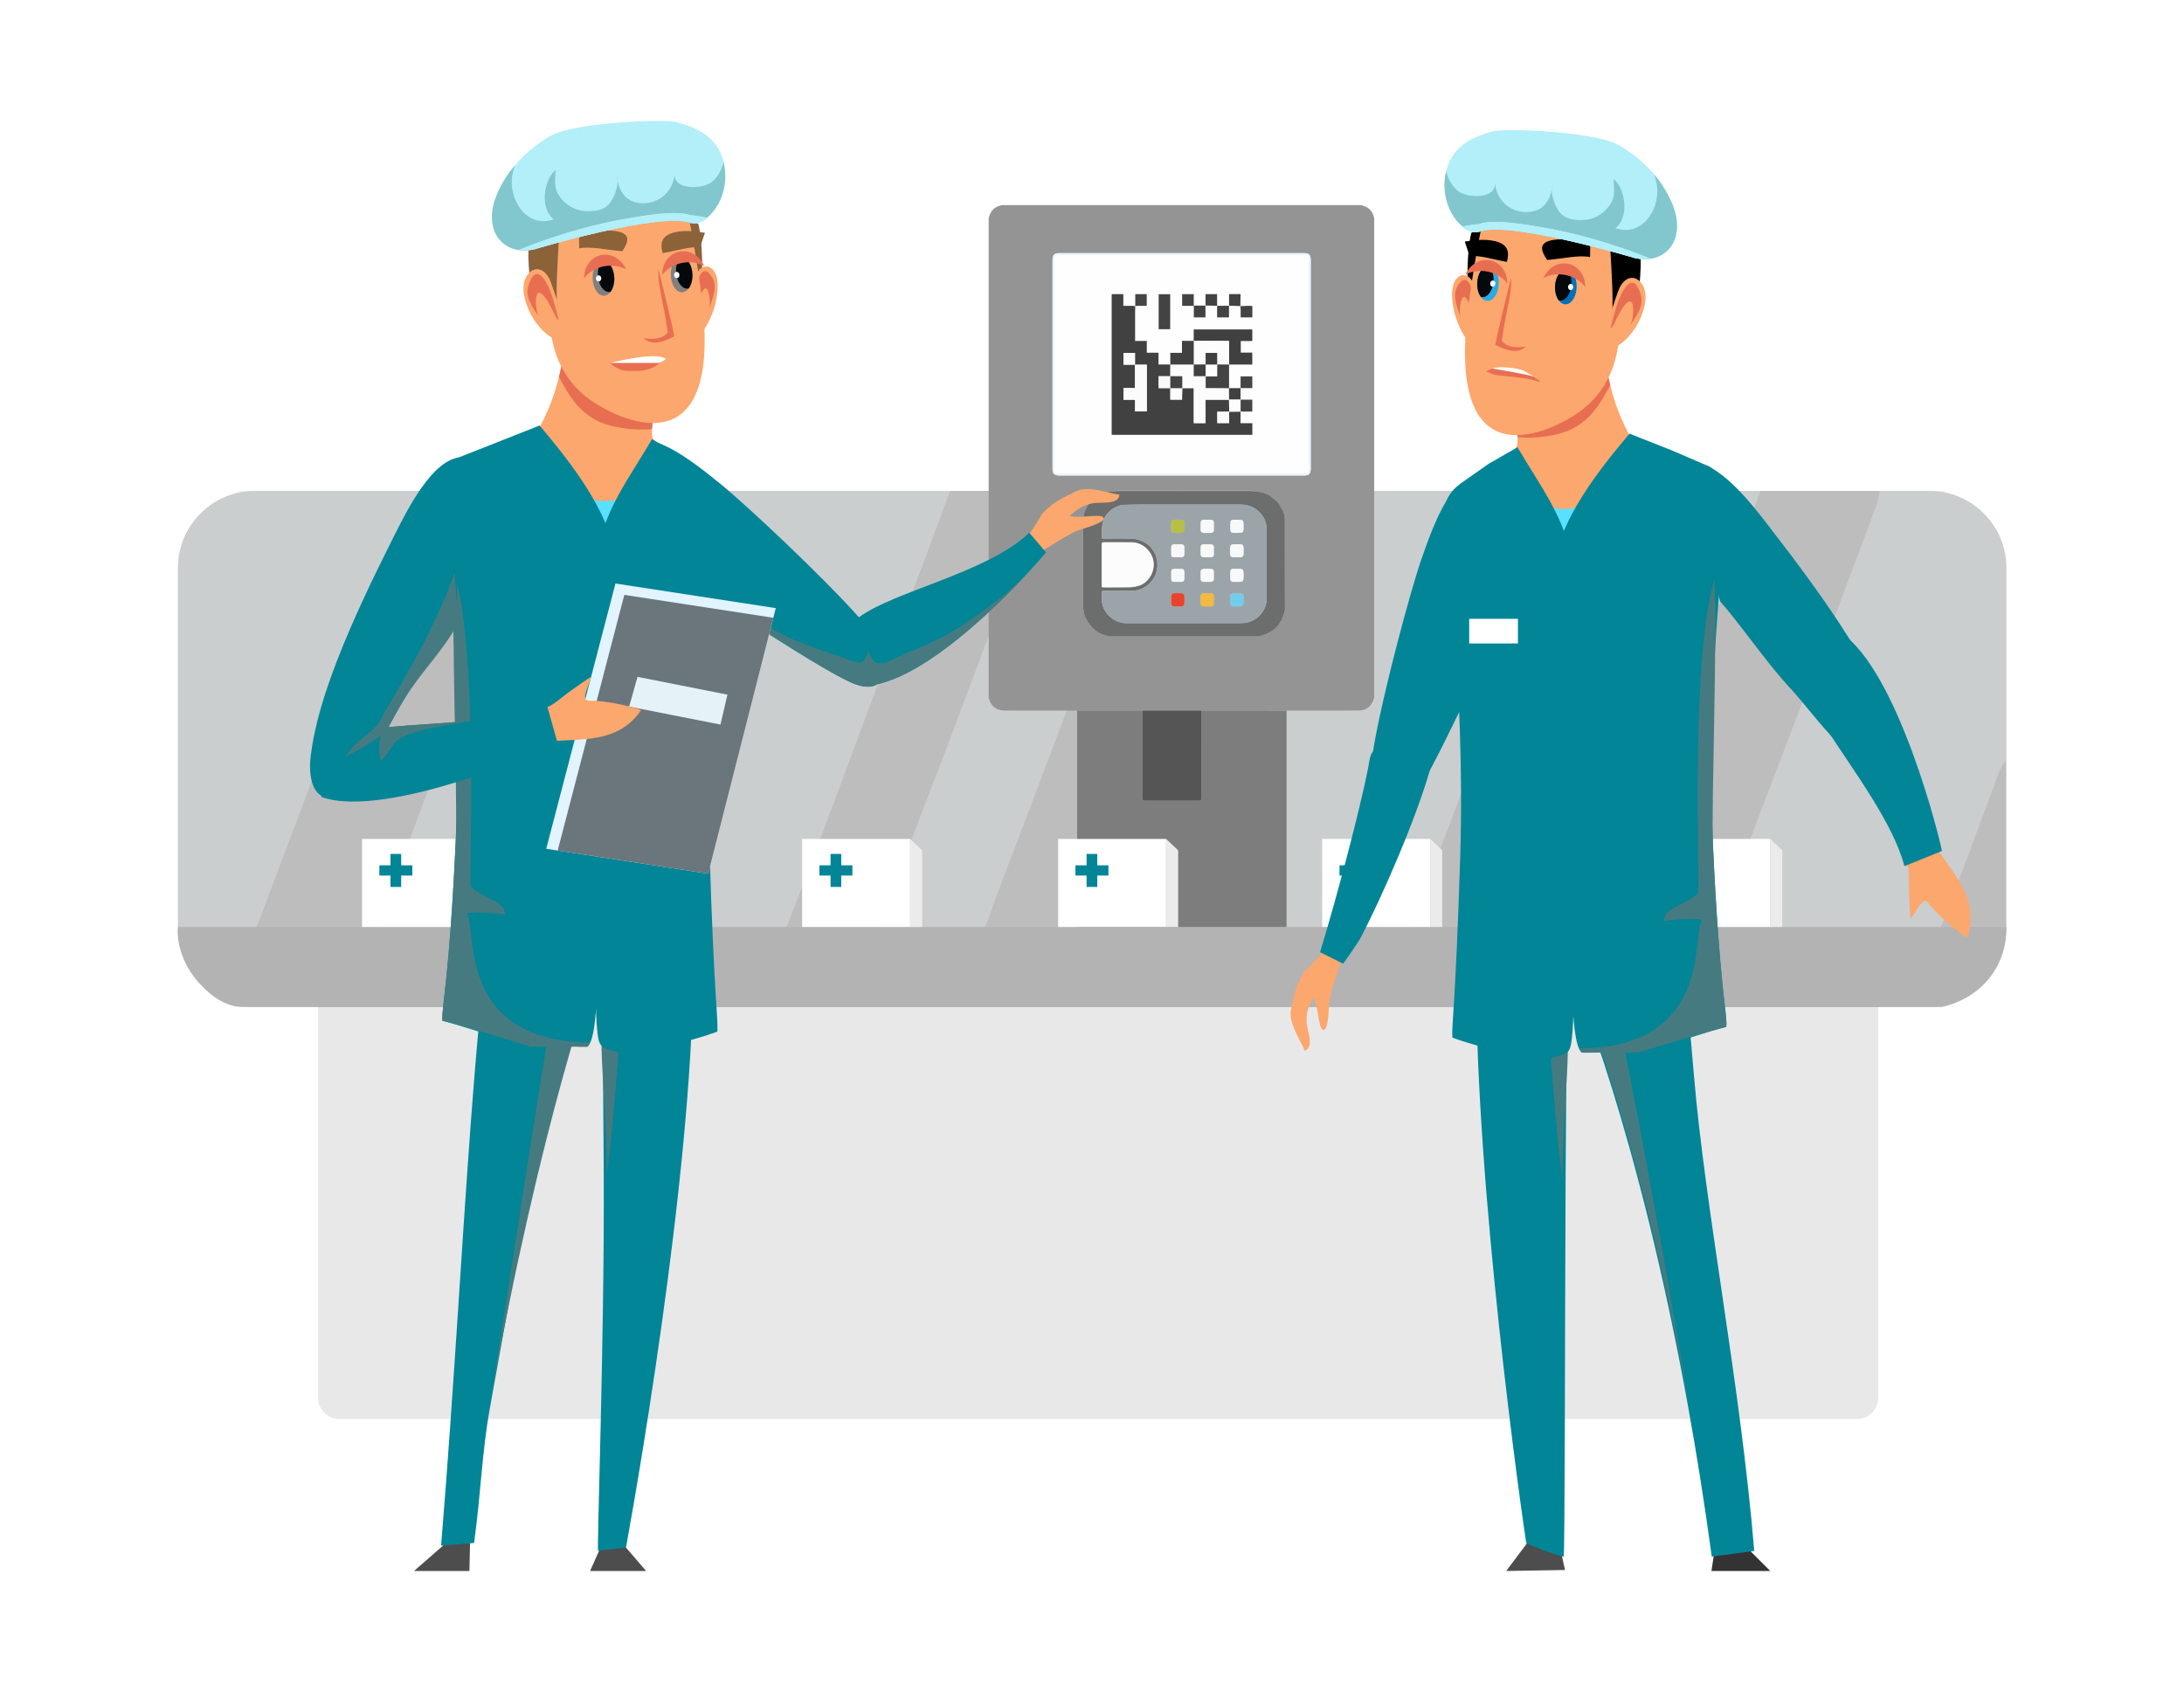 <?xml version="1.0" encoding="UTF-8"?> <!-- Generator: Adobe Illustrator 26.1.0, SVG Export Plug-In . SVG Version: 6.00 Build 0) --> <svg xmlns="http://www.w3.org/2000/svg" xmlns:xlink="http://www.w3.org/1999/xlink" id="Layer_1" x="0px" y="0px" viewBox="0 0 1394 1080" style="enable-background:new 0 0 1394 1080;" xml:space="preserve"> <style type="text/css"> .st0{fill:#E8E8E8;} .st1{opacity:0.5;fill:#7D7D7D;} .st2{opacity:0.45;} .st3{fill:#DAE2E5;} .st4{fill:#B3B3B3;} .st5{fill:#CCCCCC;} .st6{fill:#949494;} .st7{fill:#7D7D7D;} .st8{fill:#6C6D6D;} .st9{fill:#555555;} .st10{fill:#E9F5FE;} .st11{fill:#777777;} .st12{fill:#9BA5A9;} .st13{fill:#FCFCFC;} .st14{fill:#FEFEFE;} .st15{fill:#F4B941;} .st16{fill:#F9F9FA;} .st17{fill:#EB432B;} .st18{fill:#F8F9F9;} .st19{fill:#F8F8F9;} .st20{fill:#B6BF46;} .st21{fill:#72CDED;} .st22{fill:#414141;} .st23{fill:#404040;} .st24{fill:#434343;} .st25{fill:#454545;} .st26{fill:#FBFBFB;} .st27{fill:#F9F9F9;} .st28{fill:#FFFFFF;} .st29{fill:#EBEBEB;} .st30{fill:#018597;} .st31{fill:#5AE0FF;} .st32{fill:#FCA76D;} .st33{fill:#E86E52;} .st34{fill:#0071BC;} .st35{fill:#06090C;} .st36{fill:#29ABE2;} .st37{fill:#4D4D4D;} .st38{fill:#333333;} .st39{fill:#457B80;} .st40{fill:#B2EFF9;} .st41{fill:#82C7CE;} .st42{fill:#8C6239;} .st43{fill:#808080;} .st44{fill:#E1F4FF;} .st45{fill:#6A767C;} .st46{fill:#E5F3F9;} </style> <path class="st0" d="M1185.26,905.79H216.6c-7.51,0-13.6-6.09-13.6-13.6V635.95c0-7.51,6.09-13.6,13.6-13.6h968.66 c7.51,0,13.6,6.09,13.6,13.6v256.24C1198.86,899.7,1192.77,905.79,1185.26,905.79z"></path> <path class="st1" d="M1231.4,642.78H162.8c-27.15,0-49.17-22.01-49.17-49.17V362.55c0-27.15,22.01-49.17,49.17-49.17h1068.6 c27.15,0,49.17,22.01,49.17,49.17v231.06C1280.57,620.77,1258.55,642.78,1231.4,642.78z"></path> <g class="st2"> <path class="st3" d="M606.48,313.38c-7.56,20.31-15.09,40.62-22.68,60.92c-5.57,14.91-11.24,29.77-16.81,44.68 c-11.14,29.84-22.2,59.71-33.36,89.54c-10.18,27.21-20.37,54.42-30.81,81.53c-0.7,1.8-3.57,3.92-5.45,3.93 c-44.17,0.22-88.34,0.13-132.51,0.23c-5.5,0.01-5.03-2.62-3.63-6.34c7.62-20.26,15.18-40.54,22.79-60.81 c11.64-31.02,23.29-62.03,34.97-93.04c12.84-34.1,25.72-68.18,38.53-102.29c2.28-6.06,4.28-12.23,6.41-18.35 C511.45,313.38,558.97,313.38,606.48,313.38z"></path> <path class="st3" d="M1004.3,313.38c-3.35,9.38-6.6,18.8-10.07,28.14c-15.75,42.37-31.52,84.74-47.37,127.07 c-15.12,40.39-30.37,80.72-45.47,121.11c-1.23,3.28-3.11,4.54-6.58,4.54c-43.99-0.08-87.98-0.05-131.97-0.07 c-1.42,0-2.83-0.31-4.91-0.55c0.57-2.16,0.9-3.93,1.51-5.58c7.27-19.82,14.47-39.67,21.9-59.43c5.6-14.9,11.66-29.62,17.27-44.51 c11.28-29.96,22.36-59.99,33.6-89.97c8.84-23.57,17.81-47.08,26.64-70.64c1.22-3.27,1.95-6.73,2.9-10.1 C909.27,313.38,956.79,313.38,1004.3,313.38z"></path> <path class="st3" d="M1280.57,484.99c-1.41,2.25-3.23,4.34-4.15,6.78c-9.26,24.62-18.36,49.3-27.53,73.95 c-3.03,8.15-5.94,16.36-9.32,24.37c-0.74,1.75-3.24,3.91-4.94,3.92c-45.3,0.2-90.61,0.14-135.91,0.1c-0.52,0-1.04-0.28-2.51-0.71 c1.74-4.85,3.43-9.62,5.16-14.37c6.35-17.41,12.56-34.87,19.11-52.2c12.71-33.62,25.69-67.13,38.41-100.75 c13.17-34.83,26.19-69.73,39.19-104.62c0.95-2.56,1.23-5.37,1.82-8.06c13.63,0,27.26,0,40.89,0c1.49,0.68,2.93,1.52,4.47,2.03 c16.8,5.46,27.88,16.64,33.3,33.58c0.5,1.56,1.33,3.01,2.01,4.51C1280.57,397.33,1280.57,441.16,1280.57,484.99z"></path> <path class="st3" d="M267.23,313.38c-3.21,9.42-6.23,18.92-9.67,28.25c-9.39,25.52-18.95,50.99-28.47,76.46 c-11.73,31.39-23.44,62.79-35.22,94.15c-9.56,25.45-19.33,50.82-28.73,76.33c-1.54,4.18-3.48,5.75-7.93,5.67 c-14.53-0.25-29.06-0.08-43.59-0.07c0-80.23,0-160.46,0-240.7c0.68-1.5,1.51-2.95,2.01-4.51c5.42-16.94,16.5-28.12,33.3-33.58 c1.55-0.5,2.98-1.34,4.47-2.03C191.35,313.38,229.29,313.38,267.23,313.38z"></path> <path class="st3" d="M732.46,313.38c-1.37,4.58-2.48,9.26-4.15,13.73c-17.24,46.16-34.52,92.31-51.9,138.42 c-13.79,36.57-27.75,73.06-41.58,109.61c-1.9,5.02-3.23,10.26-5.34,15.18c-0.7,1.63-2.99,3.64-4.58,3.65 c-20.43,0.22-40.87,0.11-61.31,0.06c-0.51,0-1.02-0.35-2.24-0.8c0.44-2.03,0.66-4.2,1.39-6.17c6.47-17.54,12.95-35.09,19.58-52.57 c7.88-20.78,16.02-41.45,23.86-62.24c19.27-51.14,38.43-102.32,57.59-153.5c0.64-1.71,0.85-3.58,1.27-5.38 C687.52,313.38,709.99,313.38,732.46,313.38z"></path> <path class="st3" d="M403.15,313.38c-0.98,3.54-1.73,7.16-2.99,10.59c-9.02,24.5-18.09,48.97-27.23,73.42 c-12.18,32.57-24.45,65.09-36.65,97.65c-11.76,31.38-23.42,62.8-35.37,94.1c-0.79,2.08-3.63,4.75-5.56,4.78 c-17.66,0.35-35.33,0.19-53,0.15c-0.52,0-1.04-0.28-2.47-0.69c2.74-7.26,5.45-14.4,8.12-21.54 c19.62-52.35,39.23-104.7,58.85-157.06c7.86-20.96,15.76-41.91,23.57-62.89c4.78-12.82,9.44-25.68,14.15-38.53 C364.11,313.38,383.63,313.38,403.15,313.38z"></path> <path class="st3" d="M1123.65,313.38c-4.94,13.94-9.76,27.93-14.86,41.81c-5.35,14.57-11.02,29.03-16.47,43.56 c-13.02,34.72-25.96,69.46-38.98,104.18c-10.79,28.78-21.69,57.52-32.42,86.32c-1.28,3.44-3.04,5.03-6.83,5 c-16.57-0.15-33.15-0.06-49.73-0.08c-1.07,0-2.15-0.24-4.11-0.48c1.68-4.82,3.16-9.29,4.78-13.71 c9.51-25.89,18.95-51.82,28.62-77.65c11.89-31.74,24.01-63.39,35.97-95.11c10.98-29.11,21.88-58.26,32.76-87.41 c0.77-2.05,1.07-4.29,1.58-6.44C1083.87,313.38,1103.76,313.38,1123.65,313.38z"></path> </g> <path class="st4" d="M1280.57,591.71c0,26.88-17.87,45.69-40.86,51.07c-2.55,0,0,0-1.14,0c-360.98,0-721.97,0-1082.95,0 c-0.93-0.53,3.97,0-1.14,0c-20.56,0-43.41-29.57-40.86-51.07"></path> <path class="st5" d="M113.63,594.26c388.98,0,777.96,0,1166.94,0"></path> <g> <path class="st6" d="M631.06,445.46c0-102.06,0-204.12,0-306.18c0.47-1.94,1.16-3.75,2.55-5.26c1.58-1.72,3.6-2.57,5.81-3.11 c76.45,0,152.9,0,229.35,0c1.14,0.41,2.35,0.71,3.41,1.27c2.84,1.5,4.27,4.05,4.94,7.1c0,102.06,0,204.12,0,306.18 c-0.04,0.07-0.11,0.14-0.13,0.21c-1.7,5.6-4.8,7.9-10.65,7.9c-15.05,0-30.1,0-45.14,0.01c-18.16,0.01-36.32,0.01-54.48,0.02 c-12.47,0-24.94,0-37.41,0c-13.94-0.01-27.88-0.01-41.82-0.02c-15.51,0-31.02,0-46.53-0.01c-4.61,0-8.3-2.75-9.55-7.04 C631.3,446.17,631.17,445.82,631.06,445.46z M819.18,392.28c0.17-0.35,0.33-0.71,0.5-1.06c0.01-0.32,0.01-0.64,0.02-0.96 c0.94-0.17,0.71-0.92,0.71-1.51c0.01-6.21,0.01-12.42,0.01-18.63c0-12.88,0-25.77-0.03-38.65c0-0.61-0.32-1.22-0.5-1.84 c-0.09-0.51-0.17-1.01-0.26-1.52c-0.15-0.18-0.3-0.37-0.45-0.55c-0.06-0.37-0.03-0.78-0.19-1.09c-0.93-1.75-1.91-3.47-2.87-5.21 c-0.17-0.17-0.33-0.35-0.5-0.52c-0.19-0.21-0.37-0.45-0.59-0.63c-1.4-1.15-2.8-2.28-4.21-3.42c-0.18-0.16-0.35-0.33-0.53-0.49 c-0.25-0.09-0.5-0.18-0.74-0.27c-0.18-0.15-0.35-0.3-0.53-0.45c-0.24-0.02-0.48-0.04-0.73-0.06c-0.68-0.33-1.37-0.65-2.05-0.98 c-0.41-0.02-0.81-0.04-1.22-0.05c-0.61-0.22-1.22-0.45-1.82-0.67c-0.93-0.02-1.85-0.03-2.78-0.05c-0.61-0.17-1.23-0.48-1.84-0.48 c-15.95-0.03-31.89-0.02-47.84-0.02c-12.57,0-25.14-0.01-37.71,0.02c-0.57,0-1.14,0.32-1.71,0.48c-0.93,0.01-1.85,0.03-2.78,0.04 c-0.61,0.22-1.22,0.45-1.82,0.67c-0.24,0-0.48,0.01-0.71,0.01c-0.59,0.18-1.18,0.36-1.77,0.54c-0.17,0.01-0.33,0.02-0.5,0.03 c-0.27,0.23-0.55,0.46-0.82,0.69c-6.52,2.04-11.44,9.79-11.51,15.98c-0.2,18.2-0.04,36.4-0.1,54.6c-0.01,3.77,0.86,7.24,2.86,10.4 c3.84,6.06,9.19,9.55,16.56,9.54c30.11-0.01,60.22,0,90.33-0.01c0.72,0,1.43-0.02,2.15-0.03c0.68-0.16,1.35-0.32,2.03-0.48 c0.25-0.01,0.5-0.02,0.75-0.03c0.36-0.23,0.71-0.46,1.07-0.68c0.66-0.18,1.32-0.37,1.97-0.55c0.18-0.16,0.35-0.32,0.53-0.48 c0.83-0.43,1.67-0.87,2.5-1.3c0.17-0.16,0.35-0.32,0.52-0.49c2.13-1.4,3.66-3.31,4.82-5.55c0.16-0.18,0.32-0.36,0.48-0.54 c0.26-0.67,0.52-1.34,0.78-2.01c0.17-0.43,0.34-0.86,0.51-1.29C819.17,392.58,819.17,392.43,819.18,392.28z M754.21,161.59 c-26.03,0-52.06,0-78.09,0c-3.13,0-4.31,1.16-4.31,4.25c0,44.48,0,88.96,0,133.44c0,3.09,1.18,4.25,4.3,4.25 c52.06,0,104.12,0,156.18,0c3.16,0,4.31-1.17,4.31-4.38c0-44.4,0-88.79,0-133.19c0-3.26-1.13-4.37-4.43-4.37 C806.19,161.58,780.2,161.59,754.21,161.59z"></path> <path class="st7" d="M687.49,453.58c13.94,0.01,27.88,0.01,41.82,0.02c-0.01,18.62-0.02,37.25-0.02,55.87 c0,1.39,0.28,1.64,1.77,1.64c11.3,0,22.61,0,33.91,0c1.56,0,1.77-0.23,1.78-1.89c0-9.8,0-19.6,0-29.39 c0-8.74-0.02-17.48-0.03-26.23c18.16-0.01,36.32-0.01,54.48-0.02c-0.01,0.55-0.02,1.1-0.02,1.65c0,45.5,0,90.99,0,136.49 c-44.55,0-89.11,0-133.66,0c0-45.5,0-90.99,0-136.49C687.51,454.68,687.49,454.13,687.49,453.58z"></path> <path class="st8" d="M708.53,313.72c0.93-0.01,1.85-0.03,2.78-0.04c0.49,0.08,0.98,0.23,1.47,0.23c28.72,0.01,57.44,0.01,86.17,0 c0.49,0,0.98-0.15,1.47-0.23c0.93,0.02,1.85,0.03,2.78,0.05c0.61,0.22,1.22,0.45,1.82,0.67c0.41,0.02,0.81,0.04,1.22,0.05 c0.68,0.33,1.37,0.65,2.05,0.98c0.24,0.02,0.48,0.04,0.73,0.06c0.18,0.15,0.35,0.3,0.53,0.45c0.25,0.09,0.5,0.18,0.74,0.27 c0.18,0.16,0.35,0.33,0.53,0.49c1.4,1.14,2.81,2.27,4.21,3.42c0.22,0.18,0.39,0.42,0.59,0.63c0.17,0.17,0.33,0.35,0.5,0.52 c0.96,1.73,1.94,3.46,2.87,5.21c0.17,0.31,0.13,0.72,0.19,1.09c0.15,0.18,0.3,0.37,0.45,0.55c0.09,0.51,0.17,1.01,0.26,1.52 c0.01,1.03,0.02,2.06,0.02,3.09c-0.07,19.18-0.14,38.36-0.21,57.54c-0.01,0.32-0.01,0.64-0.02,0.96c-0.17,0.35-0.33,0.71-0.5,1.06 c-0.01,0.15-0.01,0.31-0.02,0.46c-0.17,0.43-0.34,0.86-0.51,1.29c-0.26,0.67-0.52,1.34-0.78,2.01c-0.16,0.18-0.32,0.36-0.48,0.54 c-1.16,2.24-2.69,4.15-4.82,5.55c-0.17,0.16-0.35,0.32-0.52,0.49c-0.83,0.43-1.67,0.87-2.51,1.3c-0.18,0.16-0.35,0.32-0.53,0.48 c-0.66,0.18-1.32,0.37-1.97,0.55c-0.36,0.23-0.71,0.46-1.07,0.68c-0.25,0.01-0.5,0.02-0.75,0.03c-0.68,0.16-1.35,0.32-2.03,0.48 c-0.72,0.01-1.43,0.03-2.15,0.03c-30.11,0-60.22,0-90.33,0.01c-7.36,0-12.71-3.48-16.56-9.54c-2-3.16-2.87-6.63-2.86-10.4 c0.05-18.2-0.1-36.4,0.1-54.6c0.07-6.19,4.99-13.94,11.51-15.98c0.27-0.23,0.55-0.46,0.82-0.69c0.17-0.01,0.33-0.02,0.5-0.03 c0.59-0.18,1.18-0.36,1.77-0.54c0.24,0,0.48-0.01,0.71-0.01C707.32,314.17,707.92,313.94,708.53,313.72z M755.87,397.82 c12.06,0,24.13,0.01,36.19-0.02c1.37,0,2.77-0.17,4.11-0.46c6.97-1.5,12.32-8.03,12.33-15.08c0.03-14.82,0.05-29.65-0.02-44.47 c-0.02-4.11-1.53-7.71-4.42-10.71c-3.57-3.71-8.02-5.05-13.03-5.04c-20.63,0.01-41.26-0.01-61.88,0.01c-3.71,0-7.41,0.14-11.12,0.2 c-6.52,0.11-12.93,5.41-14.24,11.65c-0.56,2.69-0.45,5.52-0.58,8.29c-0.07,1.57,0.04,1.62,1.64,1.62c5.82,0,11.65-0.14,17.46,0.08 c2.26,0.08,4.63,0.62,6.69,1.54c7.65,3.43,11.35,11.85,9.01,19.94c-1.96,6.75-8.77,11.9-15.55,11.71 c-5.9-0.16-11.81-0.01-17.72-0.05c-1.13-0.01-1.64,0.33-1.56,1.52c0.07,1.18,0.03,2.36,0.01,3.55 c-0.14,8.37,7.22,15.74,15.72,15.73C731.23,397.81,743.55,397.82,755.87,397.82z M703.17,360.48c0,4.22,0,8.44,0,12.66 c0,1.79,0,1.78,1.72,1.78c5.44,0,10.88,0.1,16.31-0.05c2.06-0.06,4.21-0.44,6.15-1.13c6.14-2.18,9.97-9.16,8.84-15.69 c-1.12-6.44-7.19-11.78-13.61-11.85c-6.03-0.07-12.06,0.01-18.08-0.04c-1.08-0.01-1.35,0.38-1.34,1.41 C703.2,351.87,703.17,356.17,703.17,360.48z"></path> <path class="st9" d="M766.72,453.6c0.01,8.74,0.02,17.48,0.03,26.23c0,9.8,0,19.6,0,29.39c0,1.66-0.21,1.89-1.78,1.89 c-11.3,0-22.61,0-33.91,0c-1.49,0-1.77-0.25-1.77-1.64c0-18.62,0.01-37.25,0.02-55.87C741.78,453.6,754.25,453.6,766.72,453.6z"></path> <path class="st10" d="M754.21,161.59c25.99,0,51.98,0,77.97,0c3.31,0,4.43,1.11,4.43,4.37c0,44.4,0,88.79,0,133.19 c0,3.21-1.15,4.38-4.31,4.38c-52.06,0-104.12,0-156.18,0c-3.12,0-4.3-1.16-4.3-4.25c0-44.48,0-88.96,0-133.44 c0-3.09,1.18-4.25,4.31-4.25C702.15,161.58,728.18,161.59,754.21,161.59z M754.19,162.85c-26.03,0-52.06,0-78.09,0 c-2.52,0-3.02,0.5-3.02,3.04c0,44.44,0,88.87,0,133.31c0,2.55,0.49,3.05,3.01,3.05c52.06,0,104.12,0,156.18,0 c2.61,0,3.08-0.47,3.08-3.11c0-44.4,0-88.79,0-133.19c0-2.64-0.47-3.11-3.07-3.11C806.25,162.85,780.22,162.85,754.19,162.85z"></path> <path class="st11" d="M800.41,313.68c-0.49,0.08-0.98,0.23-1.47,0.23c-28.72,0.01-57.44,0.01-86.17,0c-0.49,0-0.98-0.15-1.47-0.23 c0.57-0.17,1.14-0.48,1.71-0.48c12.57-0.03,25.14-0.02,37.71-0.02c15.95,0,31.89-0.01,47.84,0.02 C799.18,313.19,799.8,313.51,800.41,313.68z"></path> <path class="st11" d="M819.69,390.26c0.07-19.18,0.14-38.36,0.21-57.54c0-1.03-0.01-2.06-0.02-3.09c0.17,0.61,0.5,1.22,0.5,1.84 c0.03,12.88,0.03,25.77,0.03,38.65c0,6.21,0,12.42-0.01,18.63C820.4,389.34,820.63,390.09,819.69,390.26z"></path> <path class="st11" d="M803.19,406.15c0.68-0.16,1.35-0.32,2.03-0.48C804.55,405.83,803.87,405.99,803.19,406.15z"></path> <path class="st11" d="M805.01,314.39c-0.61-0.22-1.22-0.45-1.82-0.67C803.79,313.95,804.4,314.17,805.01,314.39z"></path> <path class="st11" d="M808.28,315.42c-0.68-0.33-1.37-0.65-2.05-0.98C806.91,314.77,807.6,315.1,808.28,315.42z"></path> <path class="st11" d="M708.53,313.72c-0.61,0.22-1.22,0.45-1.82,0.67C707.32,314.17,707.92,313.94,708.53,313.72z"></path> <path class="st11" d="M705.99,314.4c-0.59,0.18-1.18,0.36-1.77,0.54C704.81,314.76,705.4,314.58,705.99,314.4z"></path> <path class="st11" d="M818.65,394.03c0.17-0.43,0.34-0.86,0.51-1.29C818.99,393.17,818.82,393.6,818.65,394.03z"></path> <path class="st11" d="M819.18,392.28c0.17-0.35,0.33-0.71,0.5-1.06C819.51,391.57,819.34,391.92,819.18,392.28z"></path> <path class="st11" d="M805.97,405.63c0.36-0.23,0.71-0.46,1.07-0.68C806.69,405.17,806.33,405.4,805.97,405.63z"></path> <path class="st11" d="M703.72,314.97c-0.27,0.23-0.55,0.46-0.82,0.69C703.18,315.43,703.45,315.2,703.72,314.97z"></path> <path class="st11" d="M819.63,328.12c-0.15-0.18-0.3-0.37-0.45-0.55C819.33,327.75,819.48,327.93,819.63,328.12z"></path> <path class="st11" d="M816.11,321.27c-0.17-0.17-0.33-0.35-0.5-0.52C815.77,320.92,815.94,321.09,816.11,321.27z"></path> <path class="st11" d="M817.39,396.57c0.16-0.18,0.32-0.36,0.48-0.54C817.71,396.21,817.55,396.39,817.39,396.57z"></path> <path class="st11" d="M812.05,402.61c0.17-0.16,0.35-0.32,0.52-0.49C812.4,402.29,812.23,402.45,812.05,402.61z"></path> <path class="st11" d="M810.81,316.69c-0.18-0.16-0.35-0.33-0.53-0.49C810.46,316.37,810.64,316.53,810.81,316.69z"></path> <path class="st11" d="M809.54,315.94c-0.18-0.15-0.35-0.3-0.53-0.45C809.19,315.64,809.36,315.79,809.54,315.94z"></path> <path class="st11" d="M809.02,404.39c0.18-0.16,0.35-0.32,0.53-0.48C809.37,404.07,809.19,404.23,809.02,404.39z"></path> <path class="st12" d="M755.87,397.82c-12.32,0-24.64-0.01-36.95,0c-8.5,0.01-15.86-7.36-15.72-15.73c0.02-1.18,0.06-2.37-0.01-3.55 c-0.07-1.19,0.43-1.52,1.56-1.52c5.91,0.04,11.81-0.11,17.72,0.05c6.78,0.18,13.6-4.96,15.55-11.71 c2.34-8.09-1.35-16.51-9.01-19.94c-2.06-0.92-4.44-1.46-6.69-1.54c-5.81-0.21-11.64-0.07-17.46-0.08c-1.6,0-1.71-0.05-1.64-1.62 c0.12-2.77,0.01-5.6,0.58-8.29c1.31-6.25,7.72-11.54,14.24-11.65c3.71-0.06,7.41-0.2,11.12-0.2c20.63-0.02,41.26,0,61.88-0.01 c5,0,9.46,1.33,13.03,5.04c2.89,3,4.4,6.61,4.42,10.71c0.07,14.82,0.04,29.65,0.02,44.47c-0.01,7.05-5.36,13.58-12.33,15.08 c-1.34,0.29-2.74,0.46-4.11,0.46C780,397.84,767.93,397.82,755.87,397.82z M770.49,387.11c0.38,0,0.76,0,1.14,0 c0.42,0,0.84,0.01,1.26,0c1.2-0.05,1.88-0.7,1.9-1.89c0.03-1.52,0.02-3.04,0-4.56c-0.02-1.24-0.7-1.97-1.94-2.01 c-1.47-0.05-2.95-0.06-4.43,0c-1.44,0.06-2.11,0.81-2.13,2.27c-0.02,1.39-0.02,2.79,0,4.18c0.03,1.34,0.69,1.98,2.05,2.01 C769.06,387.12,769.78,387.11,770.49,387.11z M770.55,340.18C770.55,340.18,770.55,340.18,770.55,340.18 c0.72,0.01,1.43,0.02,2.15,0c1.43-0.04,2.09-0.69,2.1-2.09c0.02-1.43,0.02-2.86,0-4.3c-0.02-1.36-0.63-2-2.01-2.03 c-1.51-0.03-3.03-0.04-4.54,0c-1.21,0.03-1.9,0.69-1.94,1.87c-0.05,1.56-0.05,3.12,0,4.67c0.04,1.14,0.72,1.77,1.84,1.85 C768.95,340.22,769.75,340.18,770.55,340.18z M751.72,387.08c0.72,0,1.43,0.02,2.15,0c1.46-0.04,2.08-0.64,2.11-2.09 c0.03-1.39,0.03-2.78,0-4.17c-0.03-1.28-0.77-2.09-2.02-2.14c-1.51-0.06-3.03-0.06-4.55,0c-1.2,0.05-1.82,0.75-1.84,1.96 c-0.02,1.52-0.03,3.04,0,4.55c0.02,1.18,0.63,1.83,1.75,1.88C750.11,387.11,750.92,387.08,751.72,387.08z M789.38,355.72 c0.76,0,1.52,0.01,2.28,0c1.27-0.02,2.02-0.62,2.09-1.87c0.08-1.47,0.09-2.96,0-4.43c-0.08-1.41-0.79-1.98-2.25-1.99 c-1.39-0.02-2.78-0.02-4.17,0c-1.48,0.02-2.18,0.67-2.23,2.15c-0.05,1.35-0.06,2.7,0,4.05c0.07,1.47,0.79,2.09,2.26,2.1 C788.03,355.73,788.71,355.72,789.38,355.72z M789.36,340.18c4.26,0,4.42-0.15,4.42-4.1c0-4.23-0.09-4.32-4.31-4.32 c-4.24,0-4.24,0-4.24,4.27C785.23,340.18,785.23,340.18,789.36,340.18z M770.62,355.72c0.8,0,1.6,0.02,2.4-0.01 c1.24-0.04,1.75-0.56,1.78-1.81c0.03-1.52,0.03-3.04,0-4.56c-0.02-1.19-0.7-1.89-1.87-1.92c-1.56-0.03-3.12-0.03-4.68,0 c-1.21,0.02-1.91,0.67-1.94,1.85c-0.04,1.52-0.04,3.04-0.01,4.56c0.03,1.18,0.72,1.84,1.92,1.88 C769.02,355.74,769.82,355.72,770.62,355.72z M751.72,363.09c-0.71,0-1.43-0.01-2.14,0c-1.44,0.02-2,0.54-2.03,1.96 c-0.03,1.51-0.01,3.03,0,4.54c0,1.19,0.66,1.79,1.8,1.82c1.55,0.04,3.11,0.04,4.66,0c1.25-0.04,1.95-0.74,1.99-1.98 c0.04-1.47,0.05-2.95,0-4.42c-0.04-1.26-0.75-1.89-2.01-1.93C753.23,363.08,752.48,363.1,751.72,363.09z M747.54,351.55 c0,0.8-0.02,1.6,0,2.4c0.04,1.26,0.51,1.75,1.78,1.77c1.56,0.03,3.11,0.02,4.67,0c1.28-0.01,1.96-0.64,2-1.92 c0.05-1.47,0.04-2.95,0-4.42c-0.03-1.21-0.69-1.9-1.88-1.94c-1.6-0.05-3.2-0.05-4.79,0c-1.14,0.03-1.78,0.65-1.79,1.84 C747.54,350.03,747.54,350.79,747.54,351.55z M770.54,371.43C770.54,371.43,770.54,371.43,770.54,371.43 c0.76,0.01,1.51,0.03,2.27,0c1.27-0.04,1.96-0.7,1.99-1.93c0.03-1.52,0.03-3.03,0-4.55c-0.02-1.17-0.71-1.79-1.82-1.84 c-1.6-0.06-3.2-0.05-4.79-0.01c-1.16,0.03-1.85,0.75-1.88,1.93c-0.03,1.52-0.04,3.03,0,4.55c0.03,1.14,0.7,1.77,1.83,1.84 C768.94,371.46,769.74,371.43,770.54,371.43z M789.39,371.43C789.39,371.43,789.39,371.44,789.39,371.43c0.72,0,1.43,0.02,2.15,0 c1.36-0.04,2.09-0.62,2.18-1.95c0.1-1.47,0.1-2.96,0.01-4.43c-0.08-1.36-0.79-1.94-2.14-1.96c-1.43-0.02-2.87-0.02-4.3,0 c-1.41,0.03-2.03,0.62-2.05,1.99c-0.03,1.48-0.03,2.96,0.01,4.43c0.03,1.26,0.61,1.84,1.88,1.9 C787.87,371.46,788.63,371.43,789.39,371.43z M755.86,336C755.86,336,755.86,336,755.86,336c0-0.84,0.02-1.69-0.01-2.53 c-0.04-0.97-0.61-1.66-1.54-1.71c-1.68-0.09-3.37-0.07-5.05,0.03c-1.09,0.07-1.76,0.7-1.74,1.92c0.03,1.52-0.01,3.04,0.01,4.56 c0.02,1.19,0.67,1.89,1.87,1.93c1.52,0.06,3.04,0.06,4.55,0c1.26-0.05,1.87-0.76,1.9-2.04C755.87,337.44,755.86,336.72,755.86,336z M789.48,378.79c-0.76,0-1.52-0.02-2.27,0c-1.41,0.05-1.96,0.61-1.98,2.04c-0.02,1.39-0.02,2.78,0,4.17 c0.02,1.4,0.67,2.08,2.1,2.11c1.39,0.04,2.78,0.02,4.17,0.01c1.32-0.02,2.2-0.84,2.3-2.17c0.04-0.59,0.02-1.18,0.02-1.77 C793.81,378.84,793.76,378.79,789.48,378.79z"></path> <path class="st13" d="M703.17,360.48c0-4.31,0.03-8.61-0.02-12.92c-0.01-1.02,0.26-1.41,1.34-1.41c6.03,0.04,12.06-0.03,18.08,0.04 c6.43,0.07,12.5,5.41,13.61,11.85c1.13,6.54-2.7,13.51-8.84,15.69c-1.95,0.69-4.09,1.07-6.15,1.13 c-5.43,0.15-10.87,0.05-16.31,0.05c-1.72,0-1.72,0-1.72-1.78C703.17,368.92,703.17,364.7,703.17,360.48z"></path> <path class="st14" d="M754.19,162.85c26.03,0,52.06,0,78.09,0c2.61,0,3.07,0.47,3.07,3.11c0,44.4,0,88.79,0,133.19 c0,2.64-0.47,3.11-3.08,3.11c-52.06,0-104.12,0-156.18,0c-2.52,0-3.01-0.5-3.01-3.05c0-44.44,0-88.87,0-133.31 c0-2.55,0.49-3.04,3.02-3.04C702.12,162.85,728.16,162.85,754.19,162.85z M799.15,202.62c0.07-0.07,0.13-0.15,0.2-0.22 c0-2.28,0-4.57,0-6.85c-0.07-0.09-0.14-0.17-0.2-0.26c-0.87-0.03-1.75-0.09-2.62-0.07c-1.61,0.04-3.22,0.13-4.83,0.21 c0.04-2.49,0.08-4.98,0.12-7.47c-0.09-0.07-0.17-0.14-0.26-0.2c-2.28,0-4.56,0-6.84,0c-0.07,0.07-0.15,0.13-0.22,0.2 c-0.01,2.41-0.01,4.82-0.02,7.23c-2.54,0.02-5.08,0.03-7.63,0.05c0-2.47,0-4.93,0-7.46c-2.45,0-4.86,0-7.37,0c0,2.47,0,4.91,0,7.34 c-2.47,0-4.95,0-7.53,0c0-2.43,0-4.86,0-7.34c-2.53,0-4.94,0-7.41,0c0,2.49,0,4.91,0,7.48c2.49,0,4.91,0,7.46,0 c0,2.56,0,4.98,0,7.34c2.56,0,4.99,0,7.42,0c0-2.58,0-5.06,0-7.55c2.48,0.05,4.97,0.1,7.45,0.15c0,2.47,0,4.94,0,7.44 c2.61,0,5.04,0,7.58,0c0-2.54,0-5.01,0-7.48c0.88,0.03,1.77,0.05,2.65,0.08c1.54,0.06,3.08,0.12,4.63,0.18 c0.06,0.95,0.15,1.9,0.17,2.85c0.03,1.45,0.01,2.91,0.01,4.37C794.44,202.62,796.8,202.62,799.15,202.62z M791.79,255.13 c0-2.47,0-4.94,0-7.41c2.51,0,5.02,0,7.53,0c0-2.61,0-5.03,0-7.47c-2.49,0-4.91,0-7.49,0c0,2.55,0,5.03,0,7.51 c-2.46,0-4.92,0-7.38-0.01c0,0,0.04,0.04,0.04,0.04c0-5.04,0-10.08,0-15.12l-0.04,0.04c4.96,0,9.92,0,14.85,0c0-2.62,0-5.05,0-7.6 c-2.51,0-4.93,0-7.35,0c0-2.52,0-4.91,0-7.43c2.48,0,4.9,0,7.36,0c0-2.56,0-4.98,0-7.37c-12.49,0-24.9,0-37.39,0 c0,2.5,0,4.9,0,7.31l0.03-0.03c-2.46,0-4.93,0-7.53,0c0,2.68,0,5.1,0,7.65c-2.56,0-4.98,0-7.44,0c0,2.58,0,5.02,0,7.47l0.04-0.04 c-2.51,0-5.01,0-7.6,0c0-2.58,0-4.97,0-7.5c-2.5,0-4.92,0-7.46,0c0-2.56,0-4.99,0-7.53c-2.54,0-4.97,0-7.47,0 c0-6.11-0.01-12.09,0-18.08c0-1.39,0.06-2.77,0.08-4.17c0.49-0.06,0.97-0.16,1.46-0.16c1.97-0.02,3.94-0.01,5.9-0.01 c0-2.6,0-5.02,0-7.44c-2.51,0-4.93,0-7.33,0c0,2.6,0,5.12,0,7.63c-0.53-0.07-1.06-0.19-1.59-0.19c-1.96-0.02-3.93-0.01-6.03-0.01 c0-2.6,0-5.03,0-7.46c-2.5,0-4.85,0-7.21,0c-0.07,0.06-0.13,0.13-0.2,0.19c-0.01,0.21-0.04,0.42-0.04,0.63c0,29.4,0,58.8,0,88.2 c0,0.28,0.05,0.56,0.08,0.79c29.97,0,59.85,0,89.71,0c0-2.49,0-4.89,0-7.42c-2.48,0-4.91,0-7.54,0c0-2.57,0-5.01,0-7.45 c2.51,0,5.02,0,7.52,0c0-2.61,0-5.03,0-7.56C796.75,255.13,794.27,255.13,791.79,255.13z M746.9,210.14c0-7.51,0-14.95,0-22.35 c-2.51,0-4.93,0-7.36,0c0,7.5,0,14.9,0,22.35C742.03,210.14,744.45,210.14,746.9,210.14z"></path> <path class="st15" d="M770.49,387.11c-0.72,0-1.43,0.01-2.15,0c-1.35-0.03-2.02-0.67-2.05-2.01c-0.03-1.39-0.02-2.79,0-4.18 c0.02-1.46,0.69-2.21,2.13-2.27c1.47-0.06,2.95-0.05,4.43,0c1.25,0.05,1.93,0.78,1.94,2.01c0.02,1.52,0.03,3.04,0,4.56 c-0.02,1.19-0.7,1.84-1.9,1.89c-0.42,0.02-0.84,0-1.26,0C771.25,387.11,770.87,387.11,770.49,387.11z"></path> <path class="st16" d="M770.55,340.18c-0.8,0-1.6,0.04-2.4-0.01c-1.13-0.07-1.8-0.71-1.84-1.85c-0.05-1.56-0.05-3.12,0-4.67 c0.04-1.18,0.73-1.84,1.94-1.87c1.51-0.04,3.03-0.04,4.54,0c1.38,0.03,1.99,0.67,2.01,2.03c0.02,1.43,0.02,2.86,0,4.3 c-0.02,1.4-0.67,2.04-2.1,2.09C771.98,340.2,771.27,340.18,770.55,340.18C770.55,340.18,770.55,340.18,770.55,340.18z"></path> <path class="st17" d="M751.72,387.08c-0.8,0-1.6,0.03-2.4-0.01c-1.12-0.05-1.73-0.7-1.75-1.88c-0.03-1.52-0.03-3.04,0-4.55 c0.02-1.21,0.64-1.91,1.84-1.96c1.51-0.06,3.03-0.06,4.55,0c1.25,0.05,1.99,0.86,2.02,2.14c0.03,1.39,0.03,2.78,0,4.17 c-0.03,1.44-0.65,2.05-2.11,2.09C753.15,387.1,752.43,387.08,751.72,387.08z"></path> <path class="st18" d="M789.38,355.72c-0.67,0-1.35,0-2.02,0c-1.48-0.01-2.2-0.63-2.26-2.1c-0.06-1.35-0.06-2.7,0-4.05 c0.06-1.48,0.76-2.13,2.23-2.15c1.39-0.02,2.78-0.02,4.17,0c1.46,0.02,2.16,0.58,2.25,1.99c0.09,1.47,0.08,2.96,0,4.43 c-0.07,1.25-0.81,1.85-2.09,1.87C790.9,355.73,790.14,355.72,789.38,355.72z"></path> <path class="st16" d="M789.36,340.18c-4.13,0-4.13,0-4.13-4.15c0-4.27,0-4.27,4.24-4.27c4.22,0,4.31,0.09,4.31,4.32 C793.78,340.03,793.62,340.18,789.36,340.18z"></path> <path class="st18" d="M770.62,355.72c-0.8,0-1.6,0.02-2.4,0c-1.2-0.04-1.89-0.69-1.92-1.88c-0.03-1.52-0.04-3.04,0.01-4.56 c0.03-1.18,0.73-1.84,1.94-1.85c1.56-0.02,3.12-0.03,4.68,0c1.17,0.03,1.85,0.73,1.87,1.92c0.03,1.52,0.02,3.04,0,4.56 c-0.02,1.24-0.54,1.76-1.78,1.81C772.22,355.74,771.42,355.72,770.62,355.72z"></path> <path class="st18" d="M751.72,363.09c0.76,0,1.51-0.02,2.27,0.01c1.26,0.04,1.97,0.67,2.01,1.93c0.05,1.47,0.05,2.95,0,4.42 c-0.04,1.24-0.74,1.94-1.99,1.98c-1.55,0.04-3.11,0.04-4.66,0c-1.14-0.03-1.79-0.63-1.8-1.82c-0.01-1.51-0.03-3.03,0-4.54 c0.03-1.42,0.59-1.94,2.03-1.96C750.29,363.08,751.01,363.09,751.72,363.09z"></path> <path class="st19" d="M747.54,351.55c0-0.76,0-1.52,0-2.27c0.01-1.19,0.65-1.8,1.79-1.84c1.6-0.04,3.2-0.05,4.79,0 c1.18,0.04,1.84,0.73,1.88,1.94c0.04,1.47,0.05,2.95,0,4.42c-0.04,1.28-0.73,1.9-2,1.92c-1.56,0.02-3.11,0.02-4.67,0 c-1.27-0.02-1.74-0.51-1.78-1.77C747.52,353.15,747.54,352.35,747.54,351.55z"></path> <path class="st16" d="M770.54,371.43c-0.8,0-1.6,0.04-2.4-0.01c-1.13-0.06-1.8-0.69-1.83-1.84c-0.04-1.51-0.04-3.03,0-4.55 c0.03-1.18,0.72-1.9,1.88-1.93c1.6-0.04,3.2-0.05,4.79,0.01c1.11,0.04,1.8,0.67,1.82,1.84c0.03,1.52,0.03,3.03,0,4.55 c-0.02,1.24-0.71,1.9-1.99,1.93C772.05,371.46,771.29,371.44,770.54,371.43C770.54,371.43,770.54,371.43,770.54,371.43z"></path> <path class="st16" d="M789.39,371.43c-0.76,0-1.52,0.03-2.28-0.01c-1.27-0.06-1.85-0.64-1.88-1.9c-0.03-1.48-0.03-2.96-0.01-4.43 c0.03-1.37,0.64-1.96,2.05-1.99c1.43-0.03,2.87-0.02,4.3,0c1.36,0.02,2.06,0.59,2.14,1.96c0.09,1.47,0.09,2.96-0.01,4.43 c-0.09,1.33-0.82,1.91-2.18,1.95C790.83,371.45,790.11,371.44,789.39,371.43C789.39,371.44,789.39,371.43,789.39,371.43z"></path> <path class="st20" d="M755.86,336c0,0.72,0.01,1.44,0,2.15c-0.03,1.28-0.64,2-1.9,2.04c-1.51,0.06-3.04,0.06-4.55,0 c-1.2-0.04-1.85-0.75-1.87-1.93c-0.03-1.52,0.02-3.04-0.01-4.56c-0.02-1.22,0.64-1.85,1.74-1.92c1.68-0.1,3.37-0.12,5.05-0.03 c0.93,0.05,1.5,0.73,1.54,1.71C755.88,334.31,755.85,335.16,755.86,336C755.86,336,755.86,336,755.86,336z"></path> <path class="st21" d="M789.48,378.79c4.27,0,4.32,0.05,4.32,4.41c0,0.59,0.03,1.18-0.02,1.77c-0.1,1.32-0.98,2.15-2.3,2.17 c-1.39,0.02-2.78,0.03-4.17-0.01c-1.42-0.04-2.08-0.72-2.1-2.11c-0.02-1.39-0.02-2.78,0-4.17c0.02-1.43,0.57-1.99,1.98-2.04 C787.97,378.77,788.73,378.79,789.48,378.79z"></path> <path class="st22" d="M791.8,262.7c0,2.44,0,4.87,0,7.45c2.63,0,5.05,0,7.54,0c0,2.53,0,4.93,0,7.42c-29.86,0-59.74,0-89.71,0 c-0.02-0.24-0.08-0.52-0.08-0.79c0-29.4,0-58.8,0-88.2c0-0.21,0.03-0.42,0.04-0.63c0.07-0.06,0.13-0.13,0.2-0.19 c2.36,0,4.71,0,7.21,0c0,2.43,0,4.86,0,7.46c2.1,0,4.06-0.01,6.03,0.01c0.53,0.01,1.06,0.12,1.59,0.19l-0.02-0.02 c-0.03,1.39-0.08,2.77-0.09,4.16c-0.01,5.98,0,11.97,0,18.08c2.5,0,4.93,0,7.47,0c0,2.54,0,4.97,0,7.53c2.54,0,4.96,0,7.46,0 c0,2.53,0,4.92,0,7.5c2.58,0,5.09,0,7.6,0c0,2.51-0.01,5.02-0.01,7.52c-2.47,0-4.95,0-7.48,0c0,2.54,0,4.96,0,7.56 c2.53,0,5,0,7.47,0c0,2.43,0,4.87,0,7.35c2.52,0,4.94,0,7.47,0c0-0.56-0.01-1.06,0-1.56c0.04-1.93,0.09-3.86,0.13-5.79 c2.42,0,4.85,0,7.38,0c0,7.52,0,14.93,0,22.34c2.53,0,4.96,0,7.5,0c0-4.98,0-9.89,0-14.95c5.08,0,10.04,0,15,0l-0.03-0.04 c0.04,2.57,0.07,5.15,0.11,7.72c-2.53,0-5.07,0-7.58,0c0,2.47,0,4.85,0,7.24c2.51,0,4.96,0,7.55,0c0-2.49,0-4.89,0-7.28 c2.43-0.01,4.86-0.03,7.29-0.04L791.8,262.7z M724.43,232.82c0-2.52,0-5.03,0-7.54c-2.5,0-4.92,0-7.33,0c0,2.48,0,4.88,0,7.5 c2.49,0,4.92,0,7.35,0c0,4.93,0,9.86,0,14.93c-2.49,0-4.91,0-7.37,0c0,2.54,0,4.93,0,7.46c2.47,0,4.89,0,7.43,0 c0,2.56,0,4.99,0,7.45c2.54,0,4.97,0,7.45,0c0-9.97,0-19.88,0-29.8C729.45,232.82,726.94,232.82,724.43,232.82z"></path> <path class="st13" d="M747.01,240.18c0-2.51,0.01-5.01,0.01-7.52c0,0-0.04,0.04-0.04,0.04c4.99,0,9.98,0,14.97,0l-0.03-0.03 c0,2.46,0,4.93,0,7.47c2.65,0,5.14,0,7.64,0c0,2.48,0,4.95,0,7.56c0.53,0,1.02,0,1.52,0c4.47,0.03,8.94,0.05,13.4,0.08l-0.04-0.04 c0.01,2.46,0.02,4.92,0.03,7.38c-4.96,0-9.92,0-15,0c0,5.06,0,9.97,0,14.95c-2.55,0-4.97,0-7.5,0c0-7.41,0-14.82,0-22.34 c-2.53,0-4.95,0-7.38,0l0.02,0.04c0-2.51,0-5.03,0-7.64c-2.75,0-5.19,0-7.64,0C746.98,240.14,747.01,240.18,747.01,240.18z"></path> <path class="st23" d="M761.92,217.61c0-2.4,0-4.81,0-7.31c12.49,0,24.9,0,37.39,0c0,2.39,0,4.81,0,7.37c-2.46,0-4.88,0-7.36,0 c0,2.52,0,4.91,0,7.43c2.42,0,4.84,0,7.35,0c0,2.55,0,4.98,0,7.6c-4.93,0-9.89,0-14.85,0c0-4.99,0-9.98,0-15.05c-0.7,0-1.2,0-1.7,0 C775.81,217.64,768.86,217.63,761.92,217.61z"></path> <path class="st13" d="M761.92,217.61c6.94,0.02,13.88,0.03,20.82,0.05c0.5,0,1,0,1.7,0c0,5.07,0,10.06,0,15.05 c0,0,0.04-0.04,0.04-0.04c-2.54-0.01-5.09-0.01-7.63-0.02c0,0,0.03,0.05,0.03,0.05c0-2.47,0-4.95,0-7.42c-2.54,0-4.95,0-7.37,0 c0,2.53,0,4.98,0,7.42l0.04-0.05c-2.54,0.01-5.09,0.01-7.63,0.02c0,0,0.03,0.03,0.03,0.03c0-5.04,0-10.08,0-15.12L761.92,217.61z"></path> <path class="st24" d="M746.9,210.14c-2.44,0-4.86,0-7.36,0c0-7.45,0-14.86,0-22.35c2.43,0,4.85,0,7.36,0 C746.9,195.2,746.9,202.63,746.9,210.14z"></path> <path class="st24" d="M776.85,232.65c2.54,0.01,5.09,0.01,7.63,0.02c0,5.04,0,10.08,0,15.12c-4.47-0.03-8.94-0.06-13.4-0.08 c-0.5,0-0.99,0-1.52,0c0-2.61,0-5.09,0-7.56c0,0-0.05,0.04-0.05,0.04c2.43,0,4.85,0,7.34,0 C776.85,237.59,776.85,235.12,776.85,232.65z"></path> <path class="st22" d="M761.95,217.58c0,5.04,0,10.08,0,15.12c-4.99,0-9.98,0-14.97,0c0-2.44,0-4.89,0-7.47c2.46,0,4.88,0,7.44,0 c0-2.55,0-4.97,0-7.65C757.02,217.58,759.49,217.58,761.95,217.58z"></path> <path class="st24" d="M769.42,195.03c0,2.48,0,4.97,0,7.55c-2.43,0-4.86,0-7.42,0c0-2.36,0-4.78,0-7.34c-2.55,0-4.97,0-7.46,0 c0-2.57,0-4.99,0-7.48c2.46,0,4.88,0,7.41,0c0,2.48,0,4.91,0,7.34c2.58,0,5.05,0,7.53,0C769.47,195.1,769.42,195.03,769.42,195.03z "></path> <path class="st25" d="M724.61,195.41c0-2.52,0-5.04,0-7.63c2.4,0,4.82,0,7.33,0c0,2.42,0,4.84,0,7.44c-1.96,0-3.93-0.01-5.9,0.01 c-0.49,0-0.97,0.11-1.46,0.17C724.59,195.39,724.61,195.41,724.61,195.41z"></path> <path class="st24" d="M776.84,195.22c2.54-0.02,5.08-0.03,7.63-0.05c0,0-0.03-0.04-0.03-0.04c0,2.47,0,4.95,0,7.48 c-2.54,0-4.96,0-7.58,0c0-2.49,0-4.96,0-7.44C776.87,195.18,776.84,195.22,776.84,195.22z"></path> <path class="st25" d="M791.83,247.75c0-2.48,0-4.95,0-7.5c2.58,0,5,0,7.49,0c0,2.44,0,4.86,0,7.47c-2.51,0-5.02,0-7.53,0 C791.8,247.72,791.83,247.75,791.83,247.75z"></path> <path class="st25" d="M791.8,255.13c2.48,0,4.96,0,7.52,0c0,2.53,0,4.96,0,7.56c-2.5,0-5.01,0-7.52,0c0,0,0.02,0.04,0.02,0.04 c0-2.55,0-5.09,0-7.64L791.8,255.13z"></path> <path class="st24" d="M776.84,195.22c0,0,0.03-0.04,0.03-0.04c-2.48-0.05-4.97-0.1-7.45-0.15c0,0,0.05,0.07,0.05,0.07 c0-2.43,0-4.87,0-7.34c2.51,0,4.92,0,7.37,0C776.84,190.29,776.84,192.75,776.84,195.22z"></path> <path class="st24" d="M784.44,195.13c0,0,0.03,0.04,0.03,0.04c0.01-2.41,0.01-4.82,0.02-7.23c0.07-0.07,0.15-0.13,0.22-0.2 c2.28,0,4.56,0,6.84,0c0.09,0.07,0.17,0.14,0.26,0.2c-0.04,2.49-0.08,4.98-0.12,7.47l0.01-0.02c-1.54-0.06-3.08-0.13-4.62-0.19 C786.21,195.18,785.33,195.16,784.44,195.13z"></path> <path class="st24" d="M791.7,195.42c1.61-0.07,3.22-0.16,4.83-0.21c0.87-0.02,1.74,0.04,2.62,0.07c0.07,0.09,0.14,0.17,0.2,0.26 c0,2.28,0,4.57,0,6.85c-0.07,0.07-0.13,0.15-0.2,0.22c-2.35,0-4.71,0-7.26,0c0-1.46,0.02-2.91-0.01-4.37 c-0.02-0.95-0.11-1.9-0.17-2.85C791.71,195.4,791.7,195.42,791.7,195.42z"></path> <path class="st23" d="M784.48,255.13c-0.01-2.46-0.02-4.92-0.03-7.38c2.46,0,4.92,0,7.38,0.01c0,0-0.03-0.03-0.03-0.03 c0,2.47,0,4.94,0,7.41c0,0,0.02-0.04,0.02-0.04c-2.46,0-4.91,0-7.37,0L784.48,255.13z"></path> <path class="st24" d="M791.82,187.95c-0.09-0.07-0.17-0.14-0.26-0.2C791.65,187.81,791.73,187.88,791.82,187.95z"></path> <path class="st24" d="M799.15,202.62c0.07-0.07,0.13-0.15,0.2-0.22C799.28,202.47,799.22,202.55,799.15,202.62z"></path> <path class="st24" d="M799.35,195.54c-0.07-0.09-0.14-0.17-0.2-0.26C799.21,195.37,799.28,195.46,799.35,195.54z"></path> <path class="st24" d="M784.72,187.74c-0.07,0.07-0.15,0.13-0.22,0.2C784.57,187.88,784.64,187.81,784.72,187.74z"></path> <path class="st25" d="M709.78,187.75c-0.07,0.06-0.13,0.13-0.2,0.19C709.65,187.88,709.72,187.81,709.78,187.75z"></path> <path class="st26" d="M724.43,232.82c2.51,0,5.02,0,7.54,0c0,9.92,0,19.83,0,29.8c-2.48,0-4.9,0-7.45,0c0-2.47,0-4.89,0-7.45 c-2.54,0-4.96,0-7.43,0c0-2.53,0-4.93,0-7.46c2.46,0,4.88,0,7.37,0c0-5.07,0-10,0-14.93C724.46,232.77,724.43,232.82,724.43,232.82 z"></path> <path class="st27" d="M747,247.74c-2.47,0-4.94,0-7.47,0c0-2.6,0-5.02,0-7.56c2.54,0,5.01,0,7.48,0c0,0-0.03-0.04-0.03-0.04 c0,2.55,0,5.1,0,7.64L747,247.74z"></path> <path class="st13" d="M784.53,262.78c0,2.39,0,4.78,0,7.28c-2.59,0-5.04,0-7.55,0c0-2.39,0-4.77,0-7.24c2.52,0,5.05,0,7.58,0 C784.56,262.81,784.53,262.78,784.53,262.78z"></path> <path class="st13" d="M784.45,255.09c2.46,0,4.91,0,7.37,0c0,2.55,0,5.09,0,7.64c-2.43,0.01-4.86,0.03-7.29,0.04 c0,0,0.03,0.04,0.04,0.04C784.52,260.24,784.49,257.67,784.45,255.09z"></path> <path class="st14" d="M754.6,247.74c-0.05,1.93-0.09,3.86-0.13,5.79c-0.01,0.5,0,1,0,1.56c-2.53,0-4.95,0-7.47,0 c0-2.48,0-4.91,0-7.35c0,0-0.02,0.04-0.02,0.04c2.55,0,5.09,0,7.64,0L754.6,247.74z"></path> <path class="st14" d="M724.43,232.82c0,0,0.03-0.05,0.03-0.05c-2.43,0-4.87,0-7.36,0c0-2.62,0-5.02,0-7.5c2.41,0,4.83,0,7.33,0 C724.43,227.79,724.43,230.3,724.43,232.82z"></path> <path class="st24" d="M754.62,247.78c-2.55,0-5.09,0-7.64,0c0-2.55,0-5.1,0-7.64c2.44,0,4.89,0,7.64,0 C754.62,242.76,754.62,245.27,754.62,247.78z"></path> <path class="st22" d="M761.92,232.66c2.54-0.01,5.09-0.01,7.63-0.02c-0.01,2.51-0.02,5.02-0.04,7.53c0,0,0.05-0.04,0.05-0.04 c-2.5,0-5,0-7.64,0C761.92,237.59,761.92,235.13,761.92,232.66z"></path> <path class="st14" d="M769.51,240.17c0.01-2.51,0.02-5.02,0.04-7.53c0,0-0.04,0.05-0.04,0.05c2.46,0,4.91,0,7.37,0 c0,0-0.03-0.05-0.03-0.05c0,2.47,0,4.94,0,7.53C774.37,240.17,771.94,240.17,769.51,240.17z"></path> <path class="st23" d="M776.89,232.7c-2.46,0-4.91,0-7.37,0c0-2.44,0-4.89,0-7.42c2.42,0,4.83,0,7.37,0 C776.89,227.75,776.89,230.23,776.89,232.7z"></path> </g> <g> <rect x="511.97" y="535.53" class="st28" width="68.94" height="56.18"></rect> <polygon class="st29" points="588.58,591.71 580.92,591.71 580.92,535.53 588.58,542.8 "></polygon> <g> <path class="st30" d="M530.13,558.89h-7.11v-6.52h7.11v-7.28h6.82v7.28h7.12v6.52h-7.12v7.28h-6.82V558.89z"></path> </g> </g> <g> <rect x="231.09" y="535.53" class="st28" width="68.94" height="56.18"></rect> <polygon class="st29" points="307.69,591.71 300.03,591.71 300.03,535.53 307.69,542.8 "></polygon> <g> <path class="st30" d="M249.24,558.89h-7.11v-6.52h7.11v-7.28h6.82v7.28h7.12v6.52h-7.12v7.28h-6.82V558.89z"></path> </g> </g> <g> <rect x="675.39" y="535.53" class="st28" width="68.94" height="56.18"></rect> <polygon class="st29" points="752,591.71 744.34,591.71 744.34,535.53 752,542.8 "></polygon> <g> <path class="st30" d="M693.55,558.89h-7.11v-6.52h7.11v-7.28h6.82v7.28h7.12v6.52h-7.12v7.28h-6.82V558.89z"></path> </g> </g> <g> <rect x="843.92" y="535.53" class="st28" width="68.94" height="56.18"></rect> <polygon class="st29" points="920.53,591.71 912.87,591.71 912.87,535.53 920.53,542.8 "></polygon> <g> <path class="st30" d="M862.08,558.89h-7.11v-6.52h7.11v-7.28h6.82v7.28h7.12v6.52h-7.12v7.28h-6.82V558.89z"></path> </g> </g> <g> <rect x="1060.97" y="535.53" class="st28" width="68.94" height="56.18"></rect> <polygon class="st29" points="1137.57,591.71 1129.91,591.71 1129.91,535.53 1137.57,542.8 "></polygon> <g> <path class="st30" d="M1079.12,558.89h-7.11v-6.52h7.11v-7.28h6.82v7.28h7.12v6.52h-7.12v7.28h-6.82V558.89z"></path> </g> </g> <path d="M937.22,195.72l13.85,1.59c0.35-5.29,0.91-10.59,1.6-15.8c1.45-11,5.14-29.76,6.85-39.19l-3.19-3.4l-17.21,9.71 c-1.4,5.35-2.17,13.19-2.4,22.29C936.52,178.54,936.71,187.05,937.22,195.72z"></path> <path class="st31" d="M944.89,540.73c-0.81,9.95-1.38,19.47-1.34,27.97v0.08c0.01,5.41,0.28,10.41,0.88,14.85 c10.75,3.07,125.85-0.94,126.64-0.83c0.02-0.03,1.98-63.36,5.64-132.5c3.04-57.49,7.26-119.01,12.53-151.52 c-6.11-3.35-14.32-6.13-22.13-8.39h-0.01c-4.62-1.34-9.09-2.5-12.9-3.5c-5.89-1.53-10.21-2.66-11.04-3.42l-77.05,4.9 c-1.27,0.7-3.35,2.14-5.97,4.08c-3.6,2.67-8.21,6.29-13.11,10.25c-8.9,7.2,1.41,16.44-4.94,22.17 c-4.72,4.25-27.37,60.96,1.84,112.64c2.67,4.71,4.27,11.01,5.12,18.41c0.08,0.73,0.17,1.46,0.24,2.19 c0.98,10.47,0.6,22.91-0.33,36.08c-0.01,0.05-0.02,0.11-0.02,0.16c-1.06,15.1-2.82,31.13-4.05,46.16 C944.89,540.58,944.89,540.65,944.89,540.73z"></path> <path class="st32" d="M951.51,219.89c1.47,2.72,4.05,9.32,6.75,17.33c1.18,3.49,2.38,7.26,3.54,11.1c0.08,0.27,0.17,0.56,0.25,0.84 c2.57,8.6,4.83,17.52,5.92,24.48c0.31,1.96,0.52,3.76,0.62,5.36c0.06,1.12,0.08,2.15,0.04,3.05c-0.09,1.61-0.37,2.86-0.88,3.63 c-17.09,25.74,16.28,43.24,38.64,38.38c22.05-4.8,45.85-24.97,36.78-40.58c-9.18-15.8-12.87-27.47-15.38-37.58 c-1.8-7.19-3.01-13.59-5.16-20.13v-0.01c-1.25-3.77-2.37-7.51-3.36-11.16c-5.81-21.36-7.36-39.46-4.95-41.3L951.51,219.89z"></path> <path class="st33" d="M958.25,237.22c1.18,3.49,2.38,7.26,3.54,11.1c0.08,0.27,0.17,0.56,0.25,0.84c2.57,8.6,4.83,17.52,5.92,24.48 c0.31,1.96,0.52,3.76,0.62,5.36c11.52,1.36,27.4-0.97,35.99-5.81c12.04-6.78,17.09-16.13,23.21-27.29 c-1.8-7.19-3.01-13.59-5.16-20.13v-0.01c-1.25-3.77-2.37-7.51-3.36-11.16L958.25,237.22z"></path> <g> <path class="st32" d="M941.87,185.16c-1.67-8.4-7.04-11.6-11.23-8.21c-5.29,4.27-4.02,15.04-2.5,21.76 c1.43,6.33,5.11,14.85,9.3,19.46C948.92,230.83,941.87,185.16,941.87,185.16z"></path> <path class="st33" d="M940.89,191.5c-2.17-13.29-6.18-16.87-10.85-8.37c-3.24,5.9,0.38,13.78,2.11,19.36 c-1.22-4.8,0.72-18.12,4.49-10.78c3.23,6.26,4.15,17.55,5.44,17.54C942.09,209.25,941.94,197.94,940.89,191.5z"></path> </g> <path class="st32" d="M1007.8,263.11c28.72-20.59,27.03-53.62,25.43-75.47c-0.23-3.11-0.53-6.23-0.9-9.34 c-0.79-6.9-1.92-13.76-3.33-20.35c-0.5-2.35-1.05-4.67-1.64-6.94c-1.3-5.14-2.8-10.02-4.46-14.57c-2.1-5.73-4.48-10.88-7.11-15.22 c-3.69-6.09-7.86-10.57-12.42-12.76c0,0-16.74-0.51-24.79,0.51c-12.12,1.54-19.43,3.35-26.18,13.04c-1.02,1.47-2.13,4.39-3.28,8.37 c-1.17,4.03-2.38,9.15-3.58,14.92c-2.43,11.59-4.83,25.83-6.8,39.21c-0.46,3.07-0.89,6.09-1.28,9.03 C921.16,313.06,993.16,273.6,1007.8,263.11z"></path> <path class="st33" d="M958.58,217.66c2.58-19.75,6.66-30.08,5.87-40.3c0,0-9.19,36.61-9.99,42.8c6.91,3.24,13.23,6.2,19.53,1.2 C967.8,221.85,962.61,222.16,958.58,217.66z"></path> <path d="M954.37,153.97c-7.07-1.73-14.51-0.47-19.42,0.24l3.12,9.44c5.19-1.19,16.21,2.32,23.76,3.5 C963.1,162.19,963.69,156.25,954.37,153.97z"></path> <g> <g> <path class="st34" d="M1006.34,183.34c-0.19,6.14-3.43,11.03-7.23,10.92c-1.58-0.04-3.03-0.96-4.15-2.47 c-1.57-2.09-2.51-5.29-2.4-8.86c0.19-6.14,3.43-11.04,7.23-10.93c0.28,0.01,0.56,0.04,0.82,0.1 C1004.01,172.88,1006.52,177.65,1006.34,183.34z"></path> <path class="st35" d="M1003.01,180.98c-0.19,6.14-3.42,11.03-7.23,10.92c-0.28-0.01-0.56-0.04-0.82-0.1 c-1.57-2.09-2.51-5.29-2.4-8.86c0.19-6.14,3.43-11.04,7.23-10.93c0.28,0.01,0.56,0.04,0.82,0.1 C1002.18,174.19,1003.13,177.4,1003.01,180.98z"></path> <path class="st28" d="M1004.23,183.27c-0.03,1.1-0.82,1.96-1.75,1.93c-0.93-0.03-1.66-0.94-1.63-2.04 c0.04-1.1,0.82-1.96,1.75-1.94C1003.53,181.26,1004.26,182.18,1004.23,183.27z"></path> </g> <path class="st33" d="M1011.77,183.13c-2.74-3.62-7.08-6.43-12.32-7.54c-5.24-1.1-10.35-0.29-14.33,1.91 c2.79-6.55,9.35-10.5,15.88-9.11C1007.53,169.77,1011.91,176.02,1011.77,183.13z"></path> </g> <g> <g> <path class="st36" d="M956.62,181.17c-0.18,6.15-3.42,11.03-7.22,10.92c-1.59-0.04-3.03-0.96-4.15-2.47 c-1.56-2.08-2.5-5.28-2.39-8.86c0.18-6.14,3.43-11.04,7.23-10.93c0.28,0.01,0.56,0.04,0.83,0.1 C954.3,170.71,956.81,175.48,956.62,181.17z"></path> <path class="st35" d="M953.31,178.8c-0.19,6.15-3.43,11.03-7.23,10.92c-0.28-0.01-0.56-0.04-0.83-0.1 c-1.56-2.08-2.5-5.28-2.39-8.86c0.18-6.14,3.43-11.04,7.23-10.93c0.28,0.01,0.56,0.04,0.83,0.1 C952.48,172.02,953.42,175.23,953.31,178.8z"></path> <path class="st28" d="M954.52,181.1c-0.03,1.1-0.82,1.97-1.76,1.93c-0.93-0.03-1.66-0.94-1.63-2.04c0.04-1.1,0.82-1.96,1.75-1.94 C953.82,179.09,954.56,180,954.52,181.1z"></path> </g> <path class="st33" d="M962.06,180.96c-2.73-3.62-7.08-6.43-12.31-7.54c-5.25-1.1-10.35-0.29-14.33,1.91 c2.79-6.55,9.35-10.5,15.87-9.12C957.82,167.6,962.19,173.85,962.06,180.96z"></path> </g> <path d="M991.45,153.16c7.87-1.24,17.37,0.58,23.58,1.65l-0.13,9.32c-6.73-1.58-18.7,1.17-27.37,1.82 C984.06,160.84,981.06,154.8,991.45,153.16z"></path> <path class="st33" d="M982.13,242.71c-0.79-0.56-1.64-1.14-2.56-1.71c-2.28-1.42-5.03-2.84-8.42-4.09 c-4.01-1.48-9.95-2.05-13.94-2.13c-0.46-0.01-0.69-0.06-1.09-0.05c-5.34,0.21-7.55,2.65-7.55,2.65c1.52,0.13,4.4,1.78,6.15,1.99 c11.86,1.46,20.55,1.66,28.45,4.69"></path> <path class="st28" d="M978.96,240.42c-1.44-0.75-6.18-3.7-6.18-3.7c-4.09-1.89-12.11-2.23-14.11-2.32c-1.54-0.07-5.63,0.43-6.3,0.78 C960.09,236.59,973.54,238.7,978.96,240.42z"></path> <path d="M1042.8,206.78l-13.94-0.15c0.32-5.3,0.42-10.62,0.39-15.88c-0.06-11.09-1.37-30.16-1.88-39.74l3.59-2.97l15.85,11.78 c0.72,5.48,0.5,13.36-0.41,22.41C1045.64,189.82,1044.39,198.24,1042.8,206.78z"></path> <polygon class="st37" points="976.7,982.39 961.38,1002.82 998.91,1002.19 994.58,982.39 "></polygon> <polygon class="st38" points="1112.04,984.95 1129.91,1002.82 1092.36,1002.82 1094.28,990.45 "></polygon> <path class="st30" d="M974.15,984.95c1.22,0.8,17.28,7.58,23.86,8.72c0.9-1.16,0.76-135.13,1.28-240.73 c0.11-21.88,0.24-42.54,0.42-60.55c0.08-8.3,0.17-16.04,0.27-23.08v-0.09c0.34-23.01,0.78-38.46,1.4-41.44 c0.01-0.06,0.02-0.11,0.03-0.17c0.02-0.1,0.05-0.2,0.08-0.29c0.41-1.45,0.9-2.54,1.46-3.27c0.08-0.12,0.18-0.22,0.28-0.32 c0.39-0.39,11.1,24.01,25.75,71.23c14.4,46.41,32.63,114.89,48.61,203.53c0,0.01,0.01,0.02,0.01,0.03 c5.32,29.5,10.39,61.24,14.98,95.13l27.12-3.61c-8.84-106.86-31.37-217.82-38.57-304.47c-2.27-27.34-4.71-52.33-7.46-74.13 c-0.2-1.68-0.42-3.33-0.64-4.97c-4.2-31.94-9.13-56.55-15.32-70.96l-101.25-6.3c-6.77,11.24-10.78,29.59-12.68,52.7 c-0.39,4.68-0.69,9.55-0.91,14.6c-0.03,0.56-0.05,1.12-0.07,1.69c-0.03,0.74-0.06,1.49-0.08,2.24 C938.49,721.89,966.49,933.88,974.15,984.95z"></path> <g> <path class="st39" d="M962.87,588.78c3.01,6.1,21.49,24.79,23.15,32.11c0.73,3.15,4.32,77.12,11.21,132.31 c0.15-31.96,3.21-61.59,3.53-83.88v-0.1c-0.13-20.82,0.26-36.88,1.39-41.43c0.01-0.06,0.03-0.11,0.04-0.17 c0.02-0.1,0.04-0.2,0.08-0.29c0.29-1.36,0.76-2.45,1.45-3.27c0.09-0.11,0.18-0.22,0.28-0.32c0.77-0.78,42.12,95.94,74.36,274.76 c-15.57-94.45-46.77-265.03-52.65-276.88c4.73-4.54,11.42-5.06,16.11-8.03C1029.46,613.05,970.53,596.06,962.87,588.78z"></path> </g> <path class="st30" d="M889.62,517.77c2.85,0.11,5.98-1.24,9.31-4.54c0.01-0.01,0.01-0.01,0.03-0.02c0.91-0.89,1.82-1.93,2.75-3.11 c5.72-7.33,17.68-30.74,29.4-55.1c12.47-25.9,24.65-52.86,28.72-62.65l-15.51-56.1c-6.65-3.8-9.18-11.11-8.43-17.82 c-2.9-1.46-5.87-2.87-8.82-4.3c-9.14,11.77-15.67,31.08-19.42,41.7c-7.43,21.01-24.95,86.89-30.59,119.66 c-1.14,6.52-1.79,11.72-1.8,15.02c-0.02,6.52,1.33,13.05,3.7,18.08C881.49,513.98,885.2,517.66,889.62,517.77z"></path> <g> <path class="st32" d="M1033.55,184.13c3.7-8.06,10.39-8.73,14.35-3.02c4.99,7.21,1.23,17.98-1.92,24.35 c-2.97,5.99-8.95,13.16-14.64,15.92C1015.75,228.98,1033.55,184.13,1033.55,184.13z"></path> <path class="st33" d="M1033.27,191.35c5.32-12.99,10.58-14.76,13.96-3.38c2.35,7.9-3.41,14.42-6.56,19.46 c2.41-4.47,3.13-19.58-2.69-13.71c-4.97,5-8.46,16.51-9.9,15.84C1028.07,209.56,1030.69,197.64,1033.27,191.35z"></path> </g> <g> <g> <path class="st40" d="M922.05,115.94c-1.2,20.3,13.87,35.03,22.85,31.9c19.75-6.87,99.05,16.92,99.05,16.92 c18.53,4.2,33.14-11.29,23.3-34.88c-2.97-7.12-6.99-13.26-11.34-18.42c-8.9-10.6-19.16-17.14-24.44-19.69 c-15.73-7.62-70.44-10.29-79.02-7.84c-9.39,2.68-25.3,7.7-29.45,25.41C922.51,111.36,922.19,113.55,922.05,115.94z"></path> <g> <path class="st41" d="M990.9,118.13c-0.11,1.03-0.27,2.03-0.47,2.99C990.45,120.05,990.6,119.04,990.9,118.13z"></path> <path class="st41" d="M922.05,115.94c-1.2,20.3,13.87,35.03,22.85,31.9c19.75-6.87,99.05,16.92,99.05,16.92 c18.53,4.2,33.14-11.29,23.3-34.88c-2.97-7.12-6.99-13.26-11.34-18.42c0.52,1.71,0.95,3.43,1.34,5.18 c3.4,15.45-8.54,35.14-26.2,29.04c8.91-6.67,6.66-24.81-1.04-31.4c-0.17,6.38,1.59,10.9-2.73,16.9 c-4.11,5.7-9.91,9.01-16.88,9.27c-5.87,0.21-12-0.58-15.57-5.9c-2.28-3.39-4.48-8.92-4.39-13.43 c-1.72,8.6-6.81,14.47-16.89,14.28c-10.05-0.21-18.35-7.9-19.32-18.24c0.04,9.88-16.08,8.98-22,5.81 c-5.08-2.73-7.68-8.41-9.23-13.64C922.51,111.36,922.19,113.55,922.05,115.94z"></path> </g> </g> <g> <path class="st40" d="M941.58,143.28c-2.89,0.35-5.71,0.83-8.46,1.45c3.77,2.96,7.82,4.16,11.07,3.04 c19.75-6.87,99.06,16.92,99.06,16.92c3.5,0.8,6.87,0.88,9.94,0.35c0,0-16.23-6.88-38.33-13.04c-10.04-2.8-21.28-5.44-32.77-7.23 c-0.02,0-0.02,0-0.03,0c-15.9-2.88-30.52-4.33-37.58-1.88c-0.15,0.05-0.32,0.09-0.46,0.14 C943.19,143.1,942.39,143.18,941.58,143.28z"></path> <g> <path class="st40" d="M941.58,143.28c-2.89,0.35-5.71,0.83-8.46,1.45c3.77,2.96,7.82,4.16,11.07,3.04 c19.75-6.87,99.06,16.92,99.06,16.92c3.5,0.8,6.87,0.88,9.94,0.35c0,0-16.23-6.88-38.33-13.04c-10.04-2.8-21.28-5.44-32.77-7.23 c-0.02,0-0.02,0-0.03,0c-15.9-2.88-30.52-4.33-37.58-1.88c-0.15,0.05-0.32,0.09-0.46,0.14 C943.19,143.1,942.39,143.18,941.58,143.28z"></path> </g> </g> </g> <path class="st30" d="M1015.13,671.96c4.13-1.38,11.02,0,15.15,0c25.28,0,46.82-9.97,71.6-16.52c0.72-9.13-4.27-22.93-8.57-117 c-1.06-23.12-1.24-46.44-0.83-68.87v-0.05c1.43-84.18,12.56-156.69,10.64-159.05c-3.85-4.74-4.47-6.65-11.51-12.4l-24.64-10.62 l-26.9-10.62c-20.43,24.22-43.71,54.18-48.35,83.95c-2.96,19.14,6.21,137.53,8.26,231.32l1.38,12.39 c2.75,52.32,4.13,63.34,8.26,67.47"></path> <path class="st30" d="M1002.74,594.85l2.75,1.38c-1.13,74.95-2.43,72.65-5.51,75.73c-1.38,1.38-13.77,5.51-20.65,4.13 c-2.8-0.56-35.31-7.22-52.32-13.77c-0.49-9.12,2.06-21.16,5.01-115.23c3.46-109.89-10.52-213.52-10.52-217.99 c0-8.74,3.89-15.53,11.02-20.65l17.59-12.34l18.47-10.62c14.02,24.22,31.93,46.47,35.11,76.24 C1005.72,380.87,1004.15,501.06,1002.74,594.85z"></path> <g> <rect x="937.76" y="395.02" class="st28" width="31.1" height="15.73"></rect> </g> <path class="st39" d="M1045.42,671.96c41.31-12.39,31.68-9.97,56.45-16.52c0.72-9.13-4.27-22.93-8.57-117 c-1.06-23.12,3.21-143.92,0.82-168.18c-15.65,55.25-8.77,197-10.3,199.62c-3.31,5.63-20.31,9.25-21.26,15.7 c-0.02,0.08-0.62,2.27-0.63,2.34c6.58-1,16.02-1.63,23.45-1.11c0.46,0.03,0.73,0.51,0.54,0.94c-5.46,12.14,5.46,80.12-76.29,81.46 c-2.75,0.05,0,2.75,0,2.75"></path> <g> <path class="st32" d="M832.78,670.68c-3.17-7.55-10.48-18.01-8.79-25.98c2.08-9.83,2.94-15.51,8.64-24.59 c5.42-5.13,13.48-13.63,16.27-18.77l10.26,0.82c-2.71,12.24-8.04,24.06-10.55,36.19c-0.54,2.62-0.32,21.34-4.51,18.8 c-2.68-1.62-2.94-16.72-5.88-20.33c-3.04,5.61-4.54,9.67-4.22,16.05C834.25,657.85,839.14,668.63,832.78,670.68z"></path> <path class="st30" d="M857.25,615.13c0.61-0.69,4.79-6.46,10.62-15.39c0.01-0.02,0.02-0.04,0.03-0.06 c14.23-26.86,36.26-77.81,45.01-108.96c0.99-3.52-0.56-7.08-1.46-10.25c0-0.02,0-0.02-0.01-0.03l-16.29-0.94l-16.81-0.97 c-3.99,1.34-4.02,6.29-5.08,11.7c-5.34,27.16-20.04,82.59-30.69,117.59L857.25,615.13z"></path> </g> <path class="st30" d="M1077.18,295.42l14.96,63.72l1.79,7.67l4,17.02c1.67,1.93,3.33,3.91,4.99,5.94 c12.87,15.74,25.69,34.3,39.79,49.61c4.5,4.89,8.88,10.22,13.32,15.59c2.52,3.06,5.06,6.12,7.67,9.13 c7.11,8.24,14.66,16.04,23.34,21.93c9.14,6.18,15.43,6.63,19.19,3.63c5.16-4.1,5.53-14.71,1.9-25.87 c-6.51-20-16.94-38.78-27.9-56.27c-15.04-24.01-32.44-47.27-50.02-70.07C1119.25,323.27,1095.83,291.8,1077.18,295.42z"></path> <path class="st32" d="M1230.85,576.48c-3.64-4.67-6.7,4.06-11.34,10.13c-0.19-0.03-0.83-11.11-1.04-17.87 c-0.15-4.93,0.64-14.78-1.78-17.65l15.46-17.21c8.26,18.51,32.85,36.52,23.6,64.78C1255.62,599.07,1239.78,587.94,1230.85,576.48z"></path> <path class="st30" d="M1239.46,543.23c-0.36-4.05-27.51-115.64-65.11-139.78l-0.58,0.57l-22.5,21.77 c-2.86,6.7,1.49,17.45,9.12,30.51c1.54,2.62,3.2,5.33,4.97,8.15c8.82,13.91,20.14,29.78,29.99,45.82 c8.93,14.52,16.66,29.17,20.22,42.62L1239.46,543.23z"></path> <path class="st42" d="M447.63,190.25l-13.9,1.59c-0.35-5.31-0.92-10.63-1.61-15.85c-1.45-11.04-5.15-29.86-6.87-39.33l3.2-3.41 l17.27,9.74c1.41,5.37,2.18,13.24,2.41,22.36C448.33,173.01,448.15,181.55,447.63,190.25z"></path> <path class="st31" d="M439.94,536.47c0.81,9.99,1.38,19.53,1.35,28.07v0.08c-0.01,5.43-0.28,10.44-0.88,14.9 c-10.79,3.08-126.28-0.94-127.08-0.83c-0.02-0.04-1.99-63.58-5.66-132.96c-3.05-57.69-7.29-119.43-12.57-152.05 c6.13-3.36,14.37-6.15,22.21-8.42h0.01c4.64-1.35,9.12-2.51,12.95-3.51c5.91-1.54,10.24-2.67,11.08-3.44l77.32,4.91 c1.27,0.71,3.36,2.15,5.99,4.1c3.61,2.68,8.24,6.31,13.15,10.28c8.94,7.22-1.42,16.5,4.96,22.25c4.73,4.27,27.47,61.17-1.84,113.03 c-2.68,4.73-4.28,11.05-5.14,18.47c-0.08,0.74-0.17,1.47-0.24,2.2c-0.98,10.51-0.6,22.99,0.33,36.21c0.01,0.05,0.02,0.11,0.02,0.16 c1.06,15.15,2.83,31.24,4.06,46.32C439.93,536.31,439.94,536.39,439.94,536.47z"></path> <path class="st32" d="M433.3,214.51c-1.47,2.73-4.06,9.35-6.77,17.39c-1.19,3.5-2.39,7.29-3.55,11.14 c-0.08,0.28-0.17,0.56-0.25,0.85c-2.58,8.63-4.85,17.58-5.94,24.56c-0.31,1.96-0.52,3.77-0.62,5.38c-0.06,1.13-0.08,2.15-0.04,3.06 c0.09,1.62,0.37,2.87,0.89,3.64c17.15,25.83-16.34,43.4-38.78,38.51c-22.13-4.81-46.01-25.06-36.91-40.72 c9.21-15.86,12.91-27.56,15.44-37.71c1.81-7.22,3.02-13.64,5.18-20.2v-0.01c1.25-3.78,2.38-7.54,3.37-11.2 c5.83-21.44,7.38-39.6,4.96-41.44L433.3,214.51z"></path> <path class="st33" d="M426.53,231.9c-1.19,3.5-2.39,7.29-3.55,11.14c-0.08,0.28-0.17,0.56-0.25,0.85 c-2.58,8.63-4.85,17.58-5.94,24.56c-0.31,1.96-0.52,3.77-0.62,5.38c-11.56,1.37-27.5-0.98-36.11-5.83 c-12.09-6.8-17.15-16.18-23.29-27.38c1.81-7.22,3.02-13.64,5.18-20.2v-0.01c1.25-3.78,2.38-7.54,3.37-11.2L426.53,231.9z"></path> <g> <path class="st32" d="M442.97,179.66c1.68-8.43,7.06-11.64,11.27-8.24c5.31,4.28,4.03,15.09,2.51,21.84 c-1.43,6.35-5.13,14.9-9.33,19.53C435.89,225.48,442.97,179.66,442.97,179.66z"></path> <path class="st33" d="M443.94,186.02c2.18-13.33,6.2-16.93,10.88-8.4c3.25,5.92-0.38,13.83-2.12,19.43 c1.22-4.82-0.72-18.18-4.51-10.82c-3.24,6.28-4.16,17.61-5.46,17.6C442.74,203.83,442.89,192.48,443.94,186.02z"></path> </g> <path class="st32" d="M376.81,255.33c-28.82-20.66-27.12-53.81-25.52-75.73c0.23-3.12,0.53-6.25,0.9-9.37 c0.79-6.93,1.92-13.81,3.34-20.42c0.5-2.36,1.05-4.68,1.64-6.97c1.31-5.15,2.81-10.06,4.47-14.62c2.11-5.75,4.5-10.92,7.13-15.27 c3.7-6.11,7.88-10.61,12.46-12.8c0,0,16.8-0.51,24.87,0.51c12.16,1.54,19.5,3.36,26.27,13.08c1.03,1.47,2.13,4.4,3.29,8.4 c1.17,4.05,2.38,9.18,3.6,14.97c2.43,11.63,4.85,25.92,6.83,39.34c0.46,3.08,0.89,6.11,1.29,9.07 C463.74,305.45,391.5,265.86,376.81,255.33z"></path> <path class="st33" d="M426.2,212.28c-2.59-19.82-6.68-30.18-5.89-40.44c0,0,9.22,36.73,10.02,42.95c-6.93,3.25-13.28,6.22-19.6,1.21 C416.95,216.47,422.15,216.79,426.2,212.28z"></path> <path class="st42" d="M430.42,148.35c7.09-1.74,14.56-0.47,19.49,0.24l-3.13,9.47c-5.21-1.19-16.26,2.33-23.84,3.51 C421.66,156.6,421.07,150.65,430.42,148.35z"></path> <g> <g> <path class="st43" d="M378.27,177.83c0.19,6.16,3.44,11.07,7.26,10.95c1.59-0.04,3.04-0.96,4.16-2.47 c1.57-2.09,2.52-5.3,2.41-8.89c-0.19-6.17-3.44-11.08-7.26-10.97c-0.28,0.01-0.56,0.04-0.83,0.11 C380.61,167.33,378.09,172.12,378.27,177.83z"></path> <path class="st35" d="M381.61,175.46c0.19,6.17,3.43,11.07,7.25,10.95c0.28-0.01,0.57-0.04,0.83-0.1c1.57-2.09,2.52-5.3,2.41-8.89 c-0.19-6.17-3.44-11.08-7.26-10.97c-0.28,0.01-0.56,0.04-0.83,0.11C382.44,168.65,381.5,171.87,381.61,175.46z"></path> <path class="st28" d="M380.39,177.76c0.03,1.1,0.82,1.97,1.75,1.94c0.94-0.03,1.67-0.94,1.64-2.04c-0.04-1.1-0.82-1.97-1.76-1.94 C381.09,175.75,380.35,176.66,380.39,177.76z"></path> </g> <path class="st33" d="M372.82,177.62c2.75-3.63,7.11-6.45,12.36-7.57c5.26-1.11,10.39-0.29,14.38,1.92 c-2.8-6.57-9.38-10.54-15.93-9.15C377.07,164.21,372.68,170.49,372.82,177.62z"></path> </g> <g> <g> <path class="st43" d="M428.16,175.65c0.18,6.17,3.43,11.07,7.25,10.95c1.59-0.04,3.04-0.96,4.17-2.47c1.57-2.09,2.51-5.3,2.4-8.89 c-0.19-6.16-3.44-11.08-7.26-10.97c-0.28,0.01-0.57,0.04-0.83,0.11C430.49,165.16,427.98,169.94,428.16,175.65z"></path> <path class="st35" d="M431.49,173.28c0.19,6.17,3.44,11.07,7.25,10.96c0.28-0.01,0.57-0.04,0.83-0.1c1.57-2.09,2.51-5.3,2.4-8.89 c-0.19-6.16-3.44-11.08-7.26-10.97c-0.28,0.01-0.57,0.04-0.83,0.11C432.32,166.47,431.38,169.7,431.49,173.28z"></path> <path class="st28" d="M430.27,175.59c0.04,1.1,0.82,1.97,1.76,1.94c0.93-0.03,1.67-0.94,1.63-2.04c-0.04-1.1-0.82-1.97-1.75-1.94 C430.97,173.57,430.24,174.48,430.27,175.59z"></path> </g> <path class="st33" d="M422.71,175.45c2.74-3.63,7.1-6.45,12.36-7.57c5.27-1.11,10.39-0.29,14.38,1.92 c-2.8-6.57-9.38-10.53-15.93-9.15C426.96,162.04,422.57,168.31,422.71,175.45z"></path> </g> <path class="st42" d="M393.21,147.54c-7.9-1.24-17.43,0.58-23.66,1.66l0.13,9.35c6.75-1.58,18.77,1.17,27.47,1.83 C400.62,155.25,403.64,149.19,393.21,147.54z"></path> <g> <path class="st33" d="M417.49,234.22c-4.3,2.15-9.16,2.55-10.21,2.55c-2.4,0-7.18,0.06-7.66,0c-6.3-0.74-10.21-5.11-10.21-5.11 c1.73,0.06,2.93-0.9,4.91-0.88c13.41,0.15,22.53-0.19,30.84-1.67"></path> <path class="st28" d="M389.4,231.67c10.52-2.52,30.16-6.67,35.75-2.55c0,0-1.95,1.7-4.36,2.55"></path> </g> <path class="st42" d="M341.68,201.35l13.99-0.15c-0.32-5.31-0.43-10.66-0.39-15.93c0.06-11.13,1.37-30.27,1.89-39.88l-3.61-2.98 l-15.91,11.82c-0.72,5.5-0.5,13.4,0.41,22.49C338.83,184.34,340.08,192.79,341.68,201.35z"></path> <polygon class="st37" points="397.07,984.95 412.39,1002.82 376.64,1002.82 383.44,987.55 "></polygon> <polygon class="st37" points="284.71,984.95 264.28,1002.82 299.61,1002.82 300.03,984.95 "></polygon> <path class="st30" d="M399.62,987.5c-1.22,0.8-11.27,1.41-17.87,2.55c-0.9-1.17,4.12-134.68,3.6-240.64 c-0.11-21.96-0.24-42.69-0.42-60.76c-0.08-8.33-0.17-16.1-0.27-23.16v-0.09c-0.34-23.09-0.79-38.6-1.4-41.58 c-0.01-0.06-0.02-0.11-0.04-0.17c-0.02-0.11-0.05-0.2-0.08-0.29c-0.41-1.45-0.9-2.55-1.47-3.28c-0.08-0.12-0.18-0.22-0.28-0.32 c-0.39-0.39-11.13,24.1-25.84,71.48c-14.45,46.57-26.71,117.93-42.74,206.88c0,0.01,0-0.01,0,0c-5.34,29.6-5.61,52.81-10.21,86.82 l-21.06,1.69c8.88-107.23,14.46-217.86,21.69-304.81c2.28-27.44,4.72-52.51,7.49-74.39c0.2-1.68,0.42-3.34,0.64-4.99 c4.21-32.05,9.16-56.74,15.37-71.21l101.61-6.32c6.8,11.28,10.81,29.7,12.72,52.89c0.39,4.69,0.69,9.58,0.91,14.65 c0.03,0.56,0.05,1.13,0.07,1.7c0.04,0.74,0.06,1.49,0.08,2.25C446.36,718.26,409.21,935.01,399.62,987.5z"></path> <g> <path class="st39" d="M421.89,584.68c-3.02,6.12-21.56,24.87-23.23,32.22c-0.73,3.17-4.33,77.39-11.25,132.77 c-0.15-32.07-3.22-61.8-3.54-84.17v-0.1c0.13-20.89-0.26-37.01-1.4-41.58c-0.01-0.06-0.03-0.11-0.04-0.17 c-0.02-0.1-0.04-0.2-0.08-0.29c-0.29-1.36-0.77-2.46-1.46-3.28c-0.09-0.11-0.19-0.22-0.28-0.32 c-0.77-0.78-35.46,96.36-67.81,275.81c15.62-94.78,40.12-266.04,46.02-277.93c-4.75-4.55-11.46-5.08-16.17-8.06 C355.07,609.04,414.21,591.99,421.89,584.68z"></path> </g> <path class="st30" d="M559.83,436.76c-2.37,1.6-5.76,2.1-10.34,1.04c-0.02,0-0.02,0-0.03,0c-1.24-0.28-2.57-0.69-3.99-1.21 c-8.75-3.23-31.33-16.88-54.19-31.47c-24.32-15.51-48.96-32.08-57.61-38.28l-16.41-56.05c3.66-6.76,1.96-14.33-2.22-19.65 c1.7-2.78,3.49-5.55,5.25-8.33c14.02,5.21,29.79,18.23,38.6,25.32c17.44,14,67.2,60.95,89.33,85.92c4.42,4.96,7.72,9.06,9.47,11.87 c3.47,5.55,5.76,11.83,6.4,17.38C564.77,429.24,563.55,434.33,559.83,436.76z"></path> <g> <path class="st32" d="M350.96,178.63c-3.71-8.09-10.43-8.76-14.4-3.03c-5.01,7.23-1.24,18.05,1.93,24.43 c2.98,6.01,8.98,13.2,14.69,15.98C368.83,223.63,350.96,178.63,350.96,178.63z"></path> <path class="st33" d="M351.25,185.87c-5.34-13.03-10.62-14.81-14.01-3.39c-2.35,7.92,3.42,14.47,6.58,19.53 c-2.42-4.49-3.14-19.64,2.7-13.76c4.98,5.02,8.49,16.57,9.94,15.9C356.46,204.15,353.83,192.18,351.25,185.87z"></path> </g> <g> <g> <path class="st40" d="M462.86,110.2c1.2,20.37-13.92,35.15-22.93,32.01c-19.81-6.9-99.4,16.98-99.4,16.98 c-18.59,4.21-33.25-11.33-23.38-35.01c2.98-7.14,7.02-13.3,11.38-18.49c8.93-10.64,19.22-17.2,24.53-19.76 c15.78-7.65,70.68-10.33,79.3-7.86c9.42,2.69,25.39,7.72,29.55,25.5C462.39,105.6,462.72,107.8,462.86,110.2z"></path> <g> <path class="st41" d="M393.76,112.39c0.11,1.04,0.27,2.03,0.47,3C394.21,114.32,394.07,113.31,393.76,112.39z"></path> <path class="st41" d="M462.86,110.2c1.2,20.37-13.92,35.15-22.93,32.01c-19.81-6.9-99.4,16.98-99.4,16.98 c-18.59,4.21-33.25-11.33-23.38-35.01c2.98-7.14,7.02-13.3,11.38-18.49c-0.52,1.72-0.96,3.44-1.34,5.2 c-3.41,15.51,8.57,35.27,26.29,29.14c-8.94-6.69-6.69-24.9,1.05-31.51c0.17,6.4-1.59,10.94,2.73,16.96 c4.13,5.72,9.95,9.04,16.94,9.31c5.89,0.21,12.04-0.59,15.62-5.92c2.29-3.41,4.5-8.95,4.41-13.48 c1.73,8.63,6.83,14.52,16.95,14.33c10.08-0.21,18.42-7.93,19.39-18.31c-0.04,9.91,16.14,9.01,22.08,5.83 c5.1-2.74,7.7-8.44,9.26-13.68C462.39,105.6,462.72,107.8,462.86,110.2z"></path> </g> </g> <g> <path class="st40" d="M443.25,137.63c2.9,0.35,5.73,0.84,8.49,1.46c-3.79,2.97-7.84,4.18-11.11,3.05 c-19.82-6.9-99.4,16.98-99.4,16.98c-3.51,0.8-6.89,0.88-9.97,0.35c0,0,16.28-6.91,38.46-13.08c10.08-2.81,21.35-5.46,32.88-7.26 c0.02,0,0.02,0,0.03,0c15.95-2.89,30.63-4.34,37.71-1.89c0.15,0.05,0.32,0.09,0.47,0.14 C441.64,137.45,442.45,137.53,443.25,137.63z"></path> <g> <path class="st40" d="M443.25,137.63c2.9,0.35,5.73,0.84,8.49,1.46c-3.79,2.97-7.84,4.18-11.11,3.05 c-19.82-6.9-99.4,16.98-99.4,16.98c-3.51,0.8-6.89,0.88-9.97,0.35c0,0,16.28-6.91,38.46-13.08c10.08-2.81,21.35-5.46,32.88-7.26 c0.02,0,0.02,0,0.03,0c15.95-2.89,30.63-4.34,37.71-1.89c0.15,0.05,0.32,0.09,0.47,0.14 C441.64,137.45,442.45,137.53,443.25,137.63z"></path> </g> </g> </g> <path class="st30" d="M369.45,668.15c-4.15-1.38-11.05,0-15.2,0c-25.37,0-46.98-10-71.85-16.58c-0.72-9.16,4.28-23.01,8.6-117.41 c1.06-23.2,1.24-46.6,0.83-69.11V465c-1.44-84.47-10.8-156.55-10.68-159.61c0.35-8.76,2.11-9.09,10.93-13.09l25.35-10.01 l26.99-10.66c20.5,24.3,43.87,54.37,48.52,84.24c2.97,19.21-6.23,138.01-8.29,232.13l-1.38,12.44c-2.76,52.51-4.15,63.56-8.29,67.7"></path> <path class="st30" d="M381.88,590.78l-2.76,1.38c1.13,75.22,2.44,72.91,5.53,76c1.38,1.38,13.82,5.53,20.73,4.15 c2.81-0.56,35.43-7.24,52.51-13.82c0.5-9.16-2.06-21.23-5.03-115.63c-3.47-110.28,10.55-214.26,10.55-218.75 c0-8.77-3.9-15.58-11.05-20.73l-17.65-12.39l-18.54-10.66c-14.07,24.3-32.04,46.63-35.23,76.5 C378.89,376.05,380.47,496.66,381.88,590.78z"></path> <path class="st32" d="M714.53,315.81c-8.12-1.27-20.07-5.87-27.42-2.3c-9.07,4.39-14.4,6.6-21.88,14.34 c-3.69,6.52-10.03,16.42-14.37,20.37l3.27,9.79c11.27-5.59,21.5-13.63,32.71-18.99c2.42-1.16,20.71-5.46,17.23-8.93 c-2.22-2.22-16.99,1.16-21.22-0.83c4.73-4.31,8.33-6.76,14.62-7.98C702.38,320.33,714.06,322.5,714.53,315.81z"></path> <g> <rect x="415.87" y="390.25" class="st28" width="31.21" height="15.78"></rect> </g> <path class="st30" d="M667.61,352.57c-0.52,0.77-5.14,6.22-12.43,14.05c-0.02,0.02-0.03,0.03-0.05,0.05 c-20.63,22.13-62.75,63.07-95.3,70.09c-3.58,0.8-7.03,1.16-10.34,1.04c-0.02,0-0.02,0-0.03,0l-4.84-15.64l-4.99-16.14 c0.35-4.21,3.5-8.15,8.59-11.96c22.07-16.62,82.75-28.69,108.74-54.03L667.61,352.57z"></path> <path class="st39" d="M339.05,668.15c-41.45-12.44-31.79-10-56.65-16.58c-0.72-9.16,4.28-23.01,8.6-117.41 c1.06-23.2-3.22-144.43-0.82-168.76c15.71,55.44,8.8,197.69,10.34,200.32c3.32,5.65,20.38,9.29,21.33,15.75 c0.02,0.08,0.62,2.28,0.64,2.35c-6.61-1-16.08-1.64-23.53-1.11c-0.47,0.03-0.73,0.52-0.54,0.94c5.48,12.19-5.48,80.4,76.56,81.74 c2.76,0.05,0,2.76,0,2.76"></path> <path class="st39" d="M655.13,366.67c-20.63,22.13-62.75,63.07-95.3,70.09c-2.37,1.6-5.76,2.1-10.34,1.04c-0.02,0-0.02,0-0.03,0 c-1.24-0.28-2.57-0.69-3.99-1.21c-8.75-3.23-31.33-16.88-54.19-31.47l-6.44-10.53c5.86,8.18,27.41,16.14,36.76,19.6 c6.34,2.35,13.33,4.41,19.5,6.69c1.33,0.49,2.5,0.93,3.53,1.27c5.48,1.81,7.26,1.09,9.73-6.84c2.11,7.46,5.5,8.91,9.73,7.98 c4.01-0.88,8.8-3.93,13.97-6.06c10.37-4.28,19.78-8.34,29.41-13.89c10.26-5.91,19.24-12.96,28.85-20 C643.22,378.34,649.03,372.27,655.13,366.67z"></path> <path class="st30" d="M295.09,291.86l-2.55,65.64l-0.3,7.9l-0.69,17.53c-1.27,2.22-2.53,4.49-3.78,6.81 c-9.67,17.97-18.75,38.7-29.71,56.48c-3.5,5.68-6.79,11.77-10.14,17.91c-1.9,3.49-3.81,7-5.8,10.46 c-5.43,9.48-11.37,18.61-18.79,26.07c-7.82,7.84-13.94,9.48-18.21,7.25c-5.87-3.05-8.26-13.43-6.82-25.12 c2.58-20.94,9.27-41.44,16.72-60.77c10.22-26.52,22.92-52.77,35.87-78.6C258.97,327.35,276.02,291.86,295.09,291.86z"></path> <g> <g> <polygon class="st44" points="495.16,388.19 493.59,394.35 452,557.7 355.95,542.94 348.64,541.81 392.84,372.48 "></polygon> <polygon class="st45" points="493.59,394.35 452,557.7 355.95,542.94 398.49,379.74 "></polygon> </g> <polygon class="st46" points="459.84,462.51 401.57,451.04 406.9,432.06 464.31,443.42 "></polygon> </g> <path class="st32" d="M376.27,447.28c-5.94,0-0.91-7.81,1.02-15.23c-0.14-0.13-9.31,6.19-14.79,10.2c-4,2.93-11.31,9.62-15.07,9.48 l-4.09,22.85c19.75-4.88,49.17,3.49,65.84-21.26C409.42,452.96,390.85,447.28,376.27,447.28z"></path> <path class="st30" d="M355.96,474.58c-3.43,2.2-108.68,49.16-150.93,34.13l0.1-0.82l3.47-31.23c3.57-6.38,14.77-9.53,29.82-11.49 c3.03-0.39,6.2-0.74,9.52-1.06c16.46-1.53,36.01-2.3,54.78-4.33c17.01-1.83,33.39-4.68,46.24-10.12L355.96,474.58z"></path> <path class="st39" d="M302.71,459.79c-9.78,2.06-19.84,3.17-29.71,5.5c-5.71,1.35-12.77,3.04-17.86,6.16 c-5.32,3.28-6.95,10.33-12.01,13.94c-1.04-2.5-1.32-6.99-1.01-10.8c0.15-1.86,0.43-3.58,0.82-4.82c-6.8,4.65-14.69,9.76-22.2,12.93 c0.57-1.6,1.59-2.38,2.65-3.75c4.35-5.61,10.35-9.22,15.02-13.76c2.08-2.02,3.88-4.26,5.15-6.92c3.78-7.94,32.28-51.24,46.62-92.86 c0,0,1.37,17.53,1.95,32.74c-9.67,17.97-23.1,30.3-34.06,48.08c-3.5,5.68-6.79,11.77-10.14,17.91 C264.39,462.59,283.94,461.82,302.71,459.79z"></path> </svg> 